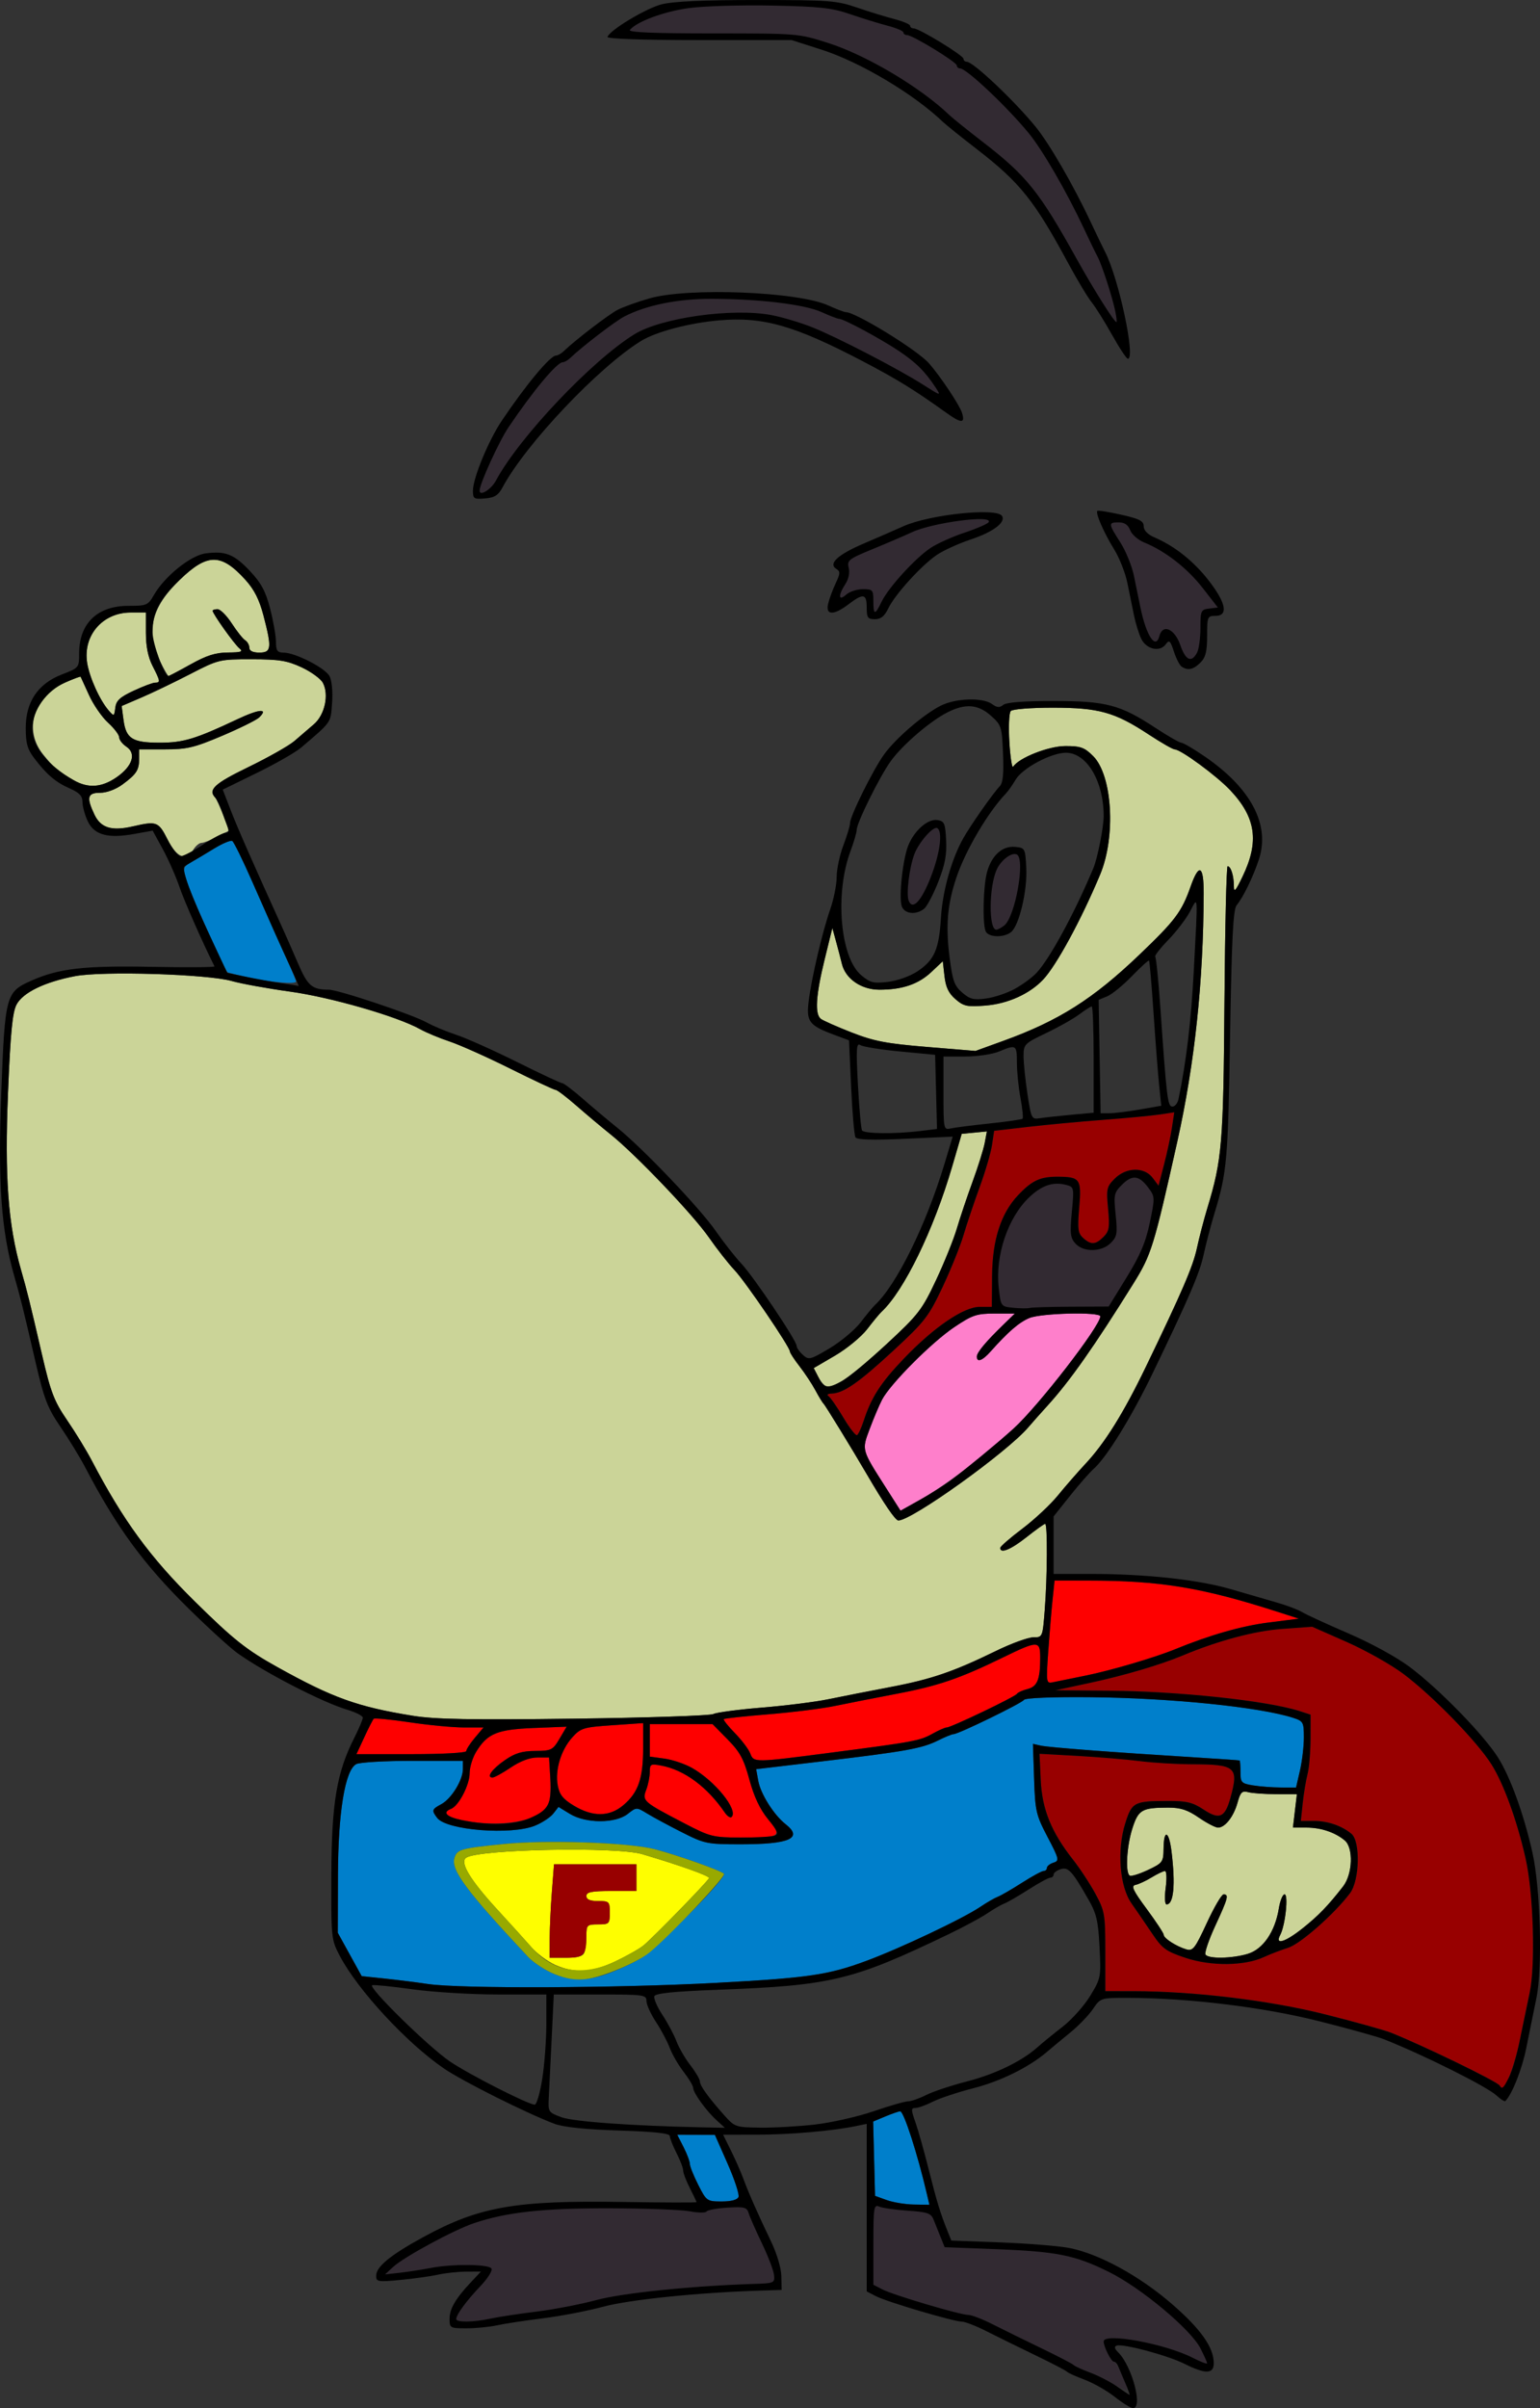 <?xml version="1.0" encoding="UTF-8" standalone="no"?>
<!-- Created with Inkscape (http://www.inkscape.org/) -->

<svg
   width="189.985mm"
   height="297mm"
   viewBox="0 0 189.985 297"
   version="1.1"
   id="svg5"
   xml:space="preserve"
   inkscape:version="1.2.2 (732a01da63, 2022-12-09)"
   sodipodi:docname="PULGOMAN - FLEAMAN.svg"
   xmlns:inkscape="http://www.inkscape.org/namespaces/inkscape"
   xmlns:sodipodi="http://sodipodi.sourceforge.net/DTD/sodipodi-0.dtd"
   xmlns="http://www.w3.org/2000/svg"
   xmlns:svg="http://www.w3.org/2000/svg"><rect x="0" y="0" width="189.985" height="297" fill="#333333" stroke="none"/><sodipodi:namedview
     id="namedview7"
     pagecolor="#ffffff"
     bordercolor="#666666"
     borderopacity="1.0"
     inkscape:showpageshadow="2"
     inkscape:pageopacity="0.0"
     inkscape:pagecheckerboard="0"
     inkscape:deskcolor="#d1d1d1"
     inkscape:document-units="mm"
     showgrid="false"
     inkscape:zoom="0.37282197"
     inkscape:cx="63.032766"
     inkscape:cy="649.10338"
     inkscape:window-width="1920"
     inkscape:window-height="1017"
     inkscape:window-x="-8"
     inkscape:window-y="-8"
     inkscape:window-maximized="1"
     inkscape:current-layer="layer1" /><defs
     id="defs2"><clipPath
       clipPathUnits="userSpaceOnUse"
       id="clipPath358"><path
         style="fill:none;stroke:#000000;stroke-width:0.265px;stroke-linecap:butt;stroke-linejoin:miter;stroke-opacity:1"
         d="m 166.065,20.226 -41.161,7.097 -5.323,17.387 -55.71,42.226 20.935,117.097 22.355,12.419 30.871,1.419 35.129,12.774 30.516,-30.161 -6.387,-128.806 z"
         id="path360" /></clipPath></defs><g
     inkscape:label="Layer 1"
     inkscape:groupmode="layer"
     id="layer1"><g
       id="g402"
       transform="translate(5.677,-5.677)"><g
         id="g527"
         transform="matrix(1.556,0,0,1.556,-124.003,-42.119)"><path
           style="fill:#fe7fcb;stroke-width:0.265"
           d="m 146.3,148.665 c -1.969,-3.088 -1.94,-2.985 -1.299,-4.698 0.31,-0.828 0.75,-1.866 0.977,-2.306 0.641,-1.24 3.933,-4.546 5.722,-5.747 1.442,-0.968 1.778,-1.081 3.208,-1.081 h 1.598 l -0.912,0.884 c -1.395,1.353 -2.102,2.203 -2.102,2.526 0,0.493 0.442,0.329 1.097,-0.408 1.377,-1.549 2.251,-2.304 3.062,-2.645 0.935,-0.393 5.631,-0.505 5.631,-0.134 0,0.762 -4.896,7.094 -6.879,8.896 -2.73,2.481 -5.42,4.525 -7.456,5.666 l -1.503,0.842 z"
           id="path420" /><path
           style="fill:#cbd498;stroke-width:0.265"
           d="m 171.621,185.638 c -0.087,-0.142 0.263,-1.17 0.778,-2.286 1.01,-2.187 1.089,-2.483 0.656,-2.483 -0.155,0 -0.753,1.019 -1.328,2.265 -0.943,2.041 -1.105,2.248 -1.637,2.089 -0.792,-0.236 -1.781,-0.874 -1.781,-1.149 0,-0.122 -0.606,-1.042 -1.346,-2.044 -1.101,-1.49 -1.263,-1.839 -0.889,-1.915 0.252,-0.051 0.828,-0.318 1.28,-0.594 0.452,-0.276 0.927,-0.502 1.055,-0.503 0.128,-5.3e-4 0.154,0.594 0.057,1.322 -0.101,0.763 -0.072,1.323 0.07,1.323 0.563,0 0.71,-1.548 0.395,-4.167 -0.2,-1.668 -0.617,-1.842 -0.634,-0.265 -0.011,1.074 -0.067,1.151 -1.24,1.705 -0.675,0.319 -1.325,0.521 -1.443,0.447 -0.362,-0.224 -0.241,-2.345 0.214,-3.754 0.476,-1.473 0.748,-1.631 2.83,-1.637 0.988,-0.003 1.535,0.175 2.429,0.79 0.635,0.437 1.322,0.794 1.528,0.794 0.56,0 1.241,-0.872 1.547,-1.979 0.23,-0.833 0.359,-0.959 0.847,-0.829 0.317,0.085 1.314,0.156 2.217,0.158 l 1.641,0.004 -0.157,1.323 -0.157,1.323 h 1.083 c 1.142,0 2.255,0.375 3.026,1.018 0.7,0.585 0.626,2.67 -0.131,3.642 -1.193,1.534 -1.947,2.315 -3.2,3.314 -1.397,1.114 -2.229,1.364 -1.787,0.538 0.404,-0.754 0.669,-3.221 0.346,-3.221 -0.151,0 -0.357,0.506 -0.456,1.124 -0.295,1.833 -1.251,3.229 -2.46,3.591 -1.26,0.377 -3.136,0.408 -3.355,0.054 z m -62.843,-18.924 c -4.385,-0.711 -6.345,-1.414 -10.716,-3.845 -2.485,-1.382 -3.497,-2.186 -6.581,-5.226 -3.537,-3.487 -5.672,-6.406 -8.158,-11.157 -0.415,-0.793 -1.292,-2.229 -1.95,-3.191 -1.036,-1.516 -1.302,-2.207 -1.989,-5.173 -1.005,-4.338 -1.155,-4.944 -1.678,-6.777 -1.017,-3.561 -1.295,-7.354 -1.026,-13.962 0.196,-4.802 0.351,-6.416 0.675,-7.035 0.5,-0.955 2.227,-1.796 4.639,-2.258 2.188,-0.42 10.497,-0.162 12.422,0.385 0.759,0.216 2.843,0.594 4.63,0.841 3.244,0.448 8.511,1.969 10.314,2.98 0.48,0.269 1.528,0.706 2.328,0.971 0.8,0.265 2.971,1.236 4.825,2.159 1.853,0.923 3.467,1.678 3.585,1.678 0.119,0 0.865,0.567 1.658,1.26 0.793,0.693 2.003,1.71 2.69,2.26 1.996,1.598 6.544,6.363 7.805,8.176 0.637,0.916 1.552,2.082 2.034,2.592 0.872,0.922 4.392,6.097 4.392,6.457 0,0.104 0.342,0.628 0.76,1.165 0.418,0.537 0.984,1.393 1.257,1.903 0.273,0.509 0.564,0.986 0.646,1.058 0.13,0.115 2.231,3.544 3.42,5.579 1.385,2.372 2.278,3.681 2.512,3.68 1.083,-0.005 8.63,-5.416 10.306,-7.389 0.301,-0.354 0.988,-1.128 1.527,-1.72 1.756,-1.928 3.689,-4.675 6.789,-9.648 1.437,-2.305 1.626,-2.914 3.494,-11.272 1.38,-6.173 2.069,-12.653 2.092,-19.667 0.007,-2.236 -0.371,-2.439 -1.035,-0.557 -0.712,2.016 -1.214,2.685 -4.061,5.408 -3.67,3.51 -6.387,5.232 -10.759,6.818 l -2.236,0.811 -3.85,-0.317 c -3.214,-0.265 -4.199,-0.454 -5.966,-1.145 -1.164,-0.455 -2.265,-0.942 -2.447,-1.082 -0.49,-0.377 -0.396,-1.868 0.296,-4.688 l 0.617,-2.514 0.29,1.058 c 0.159,0.582 0.369,1.386 0.466,1.787 0.287,1.189 1.541,2.05 2.983,2.048 1.812,-0.002 3.088,-0.438 4.111,-1.403 l 0.906,-0.855 0.134,1.187 c 0.098,0.871 0.331,1.357 0.873,1.823 0.656,0.564 0.924,0.621 2.379,0.504 1.763,-0.142 3.487,-0.916 4.561,-2.049 1.053,-1.111 3.022,-4.734 4.528,-8.334 1.263,-3.019 0.976,-7.862 -0.557,-9.395 -0.679,-0.679 -0.99,-0.792 -2.187,-0.792 -1.343,0 -3.713,0.936 -4.151,1.639 -0.09,0.144 -0.225,-0.731 -0.3,-1.945 -0.075,-1.214 -0.026,-2.326 0.11,-2.472 0.138,-0.147 1.617,-0.264 3.342,-0.263 3.644,0.002 4.895,0.352 7.59,2.122 0.991,0.651 1.919,1.184 2.062,1.184 0.479,0 3.314,2.081 4.398,3.229 2.048,2.167 2.322,4.073 0.986,6.848 -0.568,1.18 -0.69,1.308 -0.692,0.726 -0.004,-0.801 -0.241,-1.543 -0.494,-1.543 -0.094,5e-6 -0.206,4.852 -0.251,10.782 -0.084,11.195 -0.191,12.481 -1.358,16.322 -0.268,0.882 -0.642,2.318 -0.83,3.191 -0.31,1.436 -1.173,3.44 -4.047,9.393 -1.765,3.658 -3.243,6.03 -4.78,7.673 -0.612,0.655 -1.598,1.786 -2.191,2.514 -0.593,0.728 -1.864,1.915 -2.825,2.639 -0.961,0.724 -1.747,1.408 -1.747,1.521 0,0.477 0.834,0.136 2.085,-0.853 0.736,-0.582 1.402,-1.058 1.479,-1.058 0.193,0 0.173,4.166 -0.033,6.813 -0.169,2.176 -0.172,2.183 -0.913,2.183 -0.409,0 -1.73,0.481 -2.937,1.07 -3.415,1.665 -5.129,2.251 -8.413,2.875 -1.673,0.318 -3.875,0.751 -4.894,0.962 -1.019,0.211 -3.39,0.509 -5.269,0.663 -1.879,0.153 -3.612,0.384 -3.851,0.511 -0.239,0.128 -5.19,0.293 -11.003,0.367 -8.238,0.105 -11.065,0.054 -12.818,-0.23 z m 32.17,-26.811 -0.387,-0.748 1.699,-0.994 c 0.934,-0.547 2.079,-1.49 2.543,-2.096 0.464,-0.606 0.972,-1.221 1.129,-1.367 1.79,-1.662 4.141,-6.5 5.617,-11.554 l 0.747,-2.558 0.997,-0.095 0.997,-0.095 -0.17,0.908 c -0.094,0.499 -0.523,1.872 -0.955,3.05 -0.431,1.178 -0.995,2.856 -1.253,3.729 -0.258,0.873 -1.006,2.727 -1.662,4.12 -1.103,2.34 -1.397,2.721 -3.888,5.027 -2.545,2.356 -3.963,3.385 -4.7,3.41 -0.178,0.006 -0.498,-0.326 -0.711,-0.737 z M 89.332,97.26 c -0.722,-1.426 -0.86,-1.478 -2.756,-1.041 -1.679,0.387 -2.541,0.122 -3.042,-0.934 -0.65,-1.369 -0.555,-1.73 0.455,-1.73 0.517,0 1.241,-0.27 1.77,-0.66 1.113,-0.821 1.315,-1.135 1.32,-2.052 l 0.004,-0.728 h 2.018 c 1.77,0 2.332,-0.133 4.564,-1.08 1.4,-0.594 2.717,-1.246 2.927,-1.449 0.768,-0.743 0.005,-0.679 -1.741,0.146 -3.308,1.563 -4.273,1.854 -6.14,1.854 -2.166,0 -2.673,-0.317 -2.871,-1.794 l -0.149,-1.114 1.556,-0.667 c 0.856,-0.367 2.591,-1.201 3.857,-1.853 2.268,-1.17 2.338,-1.187 4.895,-1.184 2.182,0.002 2.811,0.104 3.962,0.64 0.752,0.35 1.51,0.902 1.683,1.226 0.501,0.935 0.154,2.537 -0.711,3.283 -0.414,0.357 -1.11,0.955 -1.546,1.329 -0.437,0.374 -2.074,1.301 -3.638,2.06 -2.679,1.299 -3.249,1.816 -2.656,2.409 0.195,0.195 1.168,2.634 1.062,2.662 -0.033,0.009 -0.456,0.224 -0.941,0.479 -0.485,0.255 -1.022,0.463 -1.193,0.463 -0.171,0 -0.461,0.238 -0.642,0.529 -0.583,0.934 -1.314,0.651 -2.046,-0.794 z m -7.433,-4.696 c -1.308,-0.747 -1.534,-0.938 -2.43,-2.045 -1.578,-1.95 -0.772,-4.591 1.741,-5.702 0.656,-0.29 1.209,-0.497 1.229,-0.459 0.02,0.038 0.319,0.693 0.665,1.456 0.346,0.763 1.026,1.748 1.511,2.189 0.485,0.441 0.882,0.964 0.882,1.161 0,0.197 0.257,0.529 0.57,0.737 0.81,0.538 0.486,1.548 -0.778,2.425 -1.175,0.814 -2.248,0.889 -3.389,0.238 z m 2.768,-5.525 c -0.705,-0.806 -1.526,-2.618 -1.711,-3.774 -0.348,-2.174 1.225,-3.996 3.448,-3.996 h 1.208 v 1.598 c 0,1.076 0.173,1.937 0.529,2.635 0.621,1.217 0.637,1.322 0.198,1.326 -0.182,0.001 -0.947,0.29 -1.7,0.64 -1.091,0.508 -1.387,0.783 -1.455,1.352 -0.083,0.687 -0.102,0.696 -0.518,0.22 z m 4.057,-3.941 c -1.141,-2.349 -0.681,-4.236 1.56,-6.407 2.204,-2.134 3.292,-2.137 5.218,-0.014 0.698,0.769 1.104,1.572 1.432,2.826 0.674,2.582 0.634,2.942 -0.325,2.942 -0.517,0 -0.794,-0.134 -0.794,-0.384 0,-0.211 -0.15,-0.479 -0.333,-0.595 -0.183,-0.116 -0.661,-0.718 -1.062,-1.336 -0.401,-0.618 -0.906,-1.124 -1.122,-1.124 -0.216,0 -0.393,0.056 -0.393,0.125 0,0.234 1.719,2.648 2.117,2.974 0.326,0.266 0.164,0.326 -0.901,0.333 -0.981,0.006 -1.702,0.234 -2.953,0.934 -0.911,0.509 -1.702,0.926 -1.759,0.926 -0.057,0 -0.365,-0.539 -0.685,-1.198 z"
           id="path418" /><path
           style="fill:#fefe00;stroke-width:0.265"
           d="m 120.023,186.441 c -0.582,-0.262 -1.408,-0.879 -1.836,-1.37 -0.428,-0.492 -1.618,-1.807 -2.646,-2.923 -2.233,-2.425 -3.088,-3.844 -2.524,-4.193 1.079,-0.667 11.907,-0.878 13.954,-0.271 2.985,0.884 5.353,1.732 5.292,1.895 -0.101,0.268 -4.489,4.772 -5.216,5.354 -0.338,0.27 -1.342,0.836 -2.232,1.257 -1.865,0.882 -3.232,0.954 -4.793,0.252 z m 2.353,-0.963 c 0.088,-0.23 0.161,-0.825 0.161,-1.323 0,-0.857 0.048,-0.904 0.926,-0.904 0.882,0 0.926,-0.044 0.926,-0.926 0,-0.882 -0.044,-0.926 -0.926,-0.926 -0.647,0 -0.926,-0.12 -0.926,-0.397 0,-0.318 0.397,-0.397 1.984,-0.397 h 1.984 v -1.058 -1.058 h -3.268 -3.268 l -0.17,2.183 c -0.093,1.201 -0.171,2.867 -0.172,3.704 l -0.002,1.521 h 1.295 c 0.936,0 1.339,-0.116 1.455,-0.419 z"
           id="path416" /><path
           style="fill:#007fcb;stroke-width:0.265"
           d="m 146.349,205.101 -0.926,-0.334 -0.075,-2.946 -0.075,-2.946 0.967,-0.404 c 0.532,-0.222 1.062,-0.404 1.178,-0.404 0.284,0 1.365,3.35 2.114,6.548 l 0.201,0.86 -1.229,-0.02 c -0.676,-0.011 -1.646,-0.17 -2.155,-0.354 z m -14.944,-1.205 c -0.366,-0.723 -0.666,-1.472 -0.666,-1.664 0,-0.192 -0.225,-0.792 -0.501,-1.332 l -0.501,-0.982 1.493,0.005 1.493,0.005 1.006,2.281 c 0.553,1.255 0.944,2.443 0.868,2.641 -0.088,0.23 -0.57,0.36 -1.333,0.36 -1.167,0 -1.21,-0.031 -1.86,-1.314 z m -21.436,-15.922 c -0.873,-0.131 -2.411,-0.325 -3.416,-0.431 l -1.829,-0.192 -0.949,-1.72 -0.949,-1.72 0.013,-4.498 c 0.014,-5.049 0.562,-8.392 1.453,-8.869 0.266,-0.142 2.278,-0.259 4.47,-0.259 h 3.986 v 0.646 c 0,0.879 -0.912,2.361 -1.719,2.793 -0.748,0.4 -0.775,0.491 -0.319,1.089 0.744,0.977 5.877,1.379 7.761,0.608 0.563,-0.231 1.212,-0.658 1.441,-0.95 l 0.416,-0.531 0.906,0.553 c 1.255,0.765 3.607,0.767 4.577,0.005 0.699,-0.55 0.699,-0.55 1.557,-0.027 0.472,0.288 1.706,0.952 2.741,1.476 1.808,0.915 1.993,0.953 4.679,0.953 3.877,0 4.954,-0.485 3.542,-1.596 -0.927,-0.729 -1.977,-2.394 -2.165,-3.432 l -0.168,-0.926 5.243,-0.622 c 6.606,-0.784 7.908,-1.018 9.17,-1.648 0.559,-0.279 1.119,-0.508 1.244,-0.508 0.38,0 5.401,-2.445 5.579,-2.716 0.099,-0.151 2.205,-0.237 5.159,-0.212 6.387,0.055 13.504,0.774 16.171,1.634 0.814,0.262 0.86,0.346 0.86,1.559 0,0.705 -0.14,1.887 -0.31,2.625 l -0.31,1.343 -1.211,-0.003 c -0.666,-0.002 -1.658,-0.077 -2.204,-0.167 -0.918,-0.152 -0.992,-0.231 -0.992,-1.055 0,-0.49 -0.03,-0.904 -0.066,-0.92 -0.036,-0.016 -1.614,-0.125 -3.506,-0.242 -6.535,-0.404 -11.644,-0.793 -12.261,-0.934 l -0.62,-0.141 0.091,2.756 c 0.085,2.579 0.153,2.877 1.069,4.628 0.921,1.762 0.948,1.881 0.463,2.035 -0.283,0.09 -0.515,0.275 -0.515,0.41 0,0.136 -0.117,0.247 -0.259,0.247 -0.143,0 -0.917,0.421 -1.72,0.935 -0.804,0.514 -1.669,1.014 -1.923,1.112 -0.254,0.097 -0.867,0.451 -1.361,0.786 -1.37,0.929 -6.333,3.282 -9.054,4.292 -3.009,1.117 -4.614,1.352 -11.876,1.741 -7.912,0.423 -20.35,0.474 -22.886,0.092 z m 15.37,-1.275 c 1.954,-0.892 2.115,-1.022 5.57,-4.489 1.513,-1.518 2.654,-2.856 2.537,-2.973 -0.261,-0.261 -3.683,-1.475 -5.485,-1.945 -2.041,-0.533 -8.56,-0.758 -11.969,-0.414 -3.423,0.346 -3.697,0.423 -3.911,1.097 -0.302,0.953 0.932,2.614 5.826,7.841 0.437,0.466 1.389,1.087 2.117,1.379 1.644,0.66 3.077,0.526 5.315,-0.496 z M 95.835,108.213 c -0.934,-0.204 -1.725,-0.401 -1.757,-0.436 -0.265,-0.295 -2.894,-6.143 -3.176,-7.064 -0.387,-1.264 -0.386,-1.267 0.392,-1.705 0.284,-0.16 1.062,-0.625 1.728,-1.032 0.666,-0.408 1.313,-0.678 1.438,-0.601 0.125,0.077 0.842,1.542 1.595,3.254 1.348,3.067 1.76,3.994 2.891,6.495 0.314,0.695 0.572,1.32 0.572,1.389 0,0.234 -1.979,0.073 -3.683,-0.299 z"
           id="path414" /><path
           style="fill:#98a900;stroke-width:0.265"
           d="m 120.023,187.195 c -0.728,-0.292 -1.68,-0.912 -2.117,-1.379 -4.894,-5.227 -6.129,-6.888 -5.826,-7.841 0.214,-0.674 0.488,-0.751 3.911,-1.097 3.409,-0.345 9.928,-0.119 11.969,0.414 1.803,0.471 5.224,1.684 5.485,1.945 0.187,0.187 -4.26,4.888 -5.892,6.23 -0.966,0.794 -3.722,1.955 -5.017,2.113 -0.849,0.104 -1.57,-0.007 -2.514,-0.385 z m 4.793,-1.006 c 0.89,-0.421 1.894,-0.986 2.232,-1.257 0.727,-0.582 5.115,-5.086 5.216,-5.354 0.061,-0.163 -2.307,-1.011 -5.292,-1.895 -2.047,-0.606 -12.874,-0.396 -13.954,0.271 -0.564,0.349 0.29,1.768 2.524,4.193 1.028,1.116 2.218,2.431 2.646,2.923 1.69,1.943 4.045,2.341 6.628,1.118 z"
           id="path412" /><path
           style="fill:#fe0000;stroke-width:0.265"
           d="m 130.31,175.241 c -3.287,-1.711 -3.363,-1.778 -3.029,-2.658 0.156,-0.409 0.283,-1.047 0.283,-1.418 0,-0.624 0.067,-0.661 0.908,-0.503 1.83,0.343 3.648,1.687 5.038,3.725 0.198,0.291 0.441,0.449 0.539,0.351 0.551,-0.551 -1.314,-2.862 -3.142,-3.893 -0.563,-0.317 -1.545,-0.648 -2.183,-0.736 l -1.16,-0.159 v -1.287 -1.287 h 2.487 2.487 l 1.191,1.208 c 0.985,0.999 1.285,1.553 1.732,3.196 0.367,1.352 0.84,2.354 1.477,3.131 1.14,1.391 1.032,1.463 -2.186,1.455 -2.176,-0.005 -2.404,-0.063 -4.443,-1.124 z m -17.628,-0.253 c -1.254,-0.261 -1.601,-0.619 -0.872,-0.898 0.603,-0.231 1.467,-1.896 1.468,-2.827 5.3e-4,-0.465 0.233,-1.225 0.517,-1.69 0.885,-1.452 1.662,-1.773 4.562,-1.89 l 2.612,-0.105 -0.565,0.957 c -0.531,0.9 -0.646,0.958 -1.928,0.966 -1.043,0.007 -1.607,0.178 -2.4,0.728 -1.031,0.715 -1.505,1.38 -0.983,1.38 0.15,0 0.803,-0.357 1.449,-0.794 0.753,-0.508 1.51,-0.794 2.106,-0.794 h 0.93 l 0.097,1.654 c 0.053,0.91 -0.025,1.875 -0.175,2.146 -0.703,1.27 -3.791,1.799 -6.821,1.168 z m 8.874,-1.142 c -0.874,-0.524 -1.152,-0.871 -1.291,-1.611 -0.229,-1.219 0.26,-2.824 1.162,-3.818 0.664,-0.732 0.883,-0.798 3.161,-0.954 l 2.447,-0.168 v 2.033 c 0,2.366 -0.392,3.482 -1.572,4.475 -1.1,0.925 -2.411,0.94 -3.908,0.043 z m 13.969,-4.156 c -0.126,-0.327 -0.671,-1.049 -1.212,-1.603 -0.541,-0.554 -0.938,-1.054 -0.882,-1.109 0.056,-0.056 1.646,-0.227 3.534,-0.382 1.888,-0.154 4.266,-0.453 5.285,-0.664 1.019,-0.211 3.221,-0.644 4.894,-0.962 3.284,-0.624 4.999,-1.21 8.413,-2.875 2.804,-1.367 2.966,-1.365 2.961,0.054 -0.005,1.7 -0.233,2.251 -1.011,2.446 -0.385,0.097 -0.761,0.267 -0.835,0.379 -0.162,0.244 -5.216,2.665 -5.564,2.665 -0.134,0 -0.634,0.218 -1.111,0.485 -1.022,0.572 -1.435,0.649 -8.012,1.504 -6.191,0.805 -6.174,0.805 -6.46,0.061 z m -30.599,-1.271 c 0.341,-0.736 0.677,-1.395 0.748,-1.466 0.071,-0.071 1.355,0.055 2.854,0.279 1.499,0.224 3.43,0.408 4.29,0.408 h 1.564 l -0.685,0.814 c -0.377,0.448 -0.685,0.924 -0.685,1.058 0,0.139 -1.869,0.244 -4.353,0.244 h -4.353 z m 54.227,-6.785 c 0.098,-1.395 0.251,-3.234 0.34,-4.086 l 0.162,-1.55 2.674,2.2e-4 c 5.68,5.3e-4 9.009,0.549 14.977,2.466 l 1.72,0.553 -2.427,0.309 c -2.119,0.269 -4.641,0.99 -7.362,2.105 -1.638,0.671 -5.099,1.691 -7.144,2.105 -1.164,0.236 -2.342,0.475 -2.618,0.532 -0.474,0.098 -0.491,-0.036 -0.323,-2.433 z"
           id="path410" /><path
           style="fill:#980000;stroke-width:0.265"
           d="m 194.941,196.016 c -0.199,-0.322 -6.128,-3.199 -8.639,-4.193 -0.509,-0.202 -2.831,-0.847 -5.159,-1.435 -4.423,-1.117 -10.399,-1.841 -15.214,-1.845 l -2.249,-0.002 v -3.131 c 0,-2.954 -0.044,-3.213 -0.77,-4.564 -0.424,-0.788 -1.224,-2.01 -1.779,-2.715 -1.737,-2.208 -2.464,-4 -2.572,-6.34 l -0.096,-2.067 3.005,0.167 c 1.653,0.092 3.877,0.278 4.943,0.413 1.066,0.135 2.911,0.248 4.101,0.25 3.521,0.006 3.767,0.22 3.084,2.68 -0.43,1.547 -0.871,1.74 -2.107,0.922 -0.877,-0.58 -1.347,-0.695 -2.842,-0.692 -2.688,0.005 -2.857,0.094 -3.383,1.766 -0.674,2.143 -0.449,5.02 0.497,6.359 0.388,0.549 1.117,1.613 1.62,2.364 0.819,1.221 1.099,1.426 2.663,1.947 2.023,0.673 4.669,0.647 6.204,-0.061 0.509,-0.235 1.375,-0.567 1.923,-0.737 0.974,-0.302 3.698,-2.705 4.915,-4.336 0.759,-1.016 0.829,-4.098 0.107,-4.701 -0.761,-0.636 -1.879,-1.018 -2.977,-1.018 h -1.033 l 0.146,-1.389 c 0.08,-0.764 0.252,-1.806 0.383,-2.315 0.131,-0.509 0.238,-1.78 0.239,-2.824 l 0.002,-1.898 -0.86,-0.277 c -2.562,-0.826 -9.597,-1.578 -15.147,-1.619 l -4.233,-0.032 2.778,-0.596 c 2.654,-0.57 5.571,-1.43 7.276,-2.145 2.829,-1.187 5.755,-1.971 7.938,-2.127 l 2.381,-0.17 2.739,1.209 c 1.507,0.665 3.531,1.805 4.498,2.533 2.327,1.752 5.817,5.337 6.969,7.158 0.967,1.53 2.031,4.456 2.709,7.452 0.624,2.761 0.796,8.439 0.323,10.665 -0.217,1.019 -0.575,2.745 -0.797,3.836 -0.353,1.737 -1.077,3.704 -1.363,3.704 -0.053,0 -0.153,-0.089 -0.22,-0.198 z m -75.313,-11.642 c 7.9e-4,-0.837 0.078,-2.504 0.172,-3.704 l 0.17,-2.183 h 3.268 3.268 v 1.058 1.058 h -1.984 c -1.587,0 -1.984,0.079 -1.984,0.397 0,0.277 0.279,0.397 0.926,0.397 0.882,0 0.926,0.044 0.926,0.926 0,0.882 -0.044,0.926 -0.926,0.926 -0.878,0 -0.926,0.047 -0.926,0.904 0,1.54 -0.187,1.741 -1.616,1.741 h -1.295 l 0.002,-1.521 z m 23.287,-41.291 c -0.491,-0.828 -1.02,-1.592 -1.176,-1.699 -0.166,-0.114 -0.065,-0.201 0.245,-0.21 0.946,-0.027 2.162,-0.874 4.906,-3.414 2.491,-2.306 2.785,-2.687 3.888,-5.027 0.656,-1.393 1.404,-3.246 1.662,-4.12 0.258,-0.873 0.833,-2.584 1.279,-3.802 0.446,-1.218 0.886,-2.72 0.979,-3.338 l 0.168,-1.124 2.687,-0.312 c 1.478,-0.172 4.176,-0.424 5.995,-0.56 1.819,-0.137 3.823,-0.327 4.454,-0.423 l 1.146,-0.174 -0.182,1.214 c -0.1,0.668 -0.381,1.977 -0.623,2.909 l -0.441,1.695 -0.47,-0.622 c -0.664,-0.88 -2.093,-0.85 -3.006,0.063 -0.638,0.638 -0.674,0.804 -0.526,2.39 0.137,1.471 0.088,1.776 -0.361,2.225 -0.633,0.633 -0.993,0.653 -1.617,0.088 -0.411,-0.372 -0.454,-0.706 -0.311,-2.406 0.192,-2.274 0.074,-2.443 -1.718,-2.449 -1.378,-0.005 -2.033,0.302 -3.135,1.47 -1.359,1.44 -2.035,3.542 -2.055,6.397 l -0.018,2.447 h -0.951 c -1.28,0 -3.637,1.603 -6.024,4.099 -1.845,1.929 -2.588,3.081 -3.195,4.96 -0.176,0.544 -0.407,1.042 -0.513,1.108 -0.106,0.066 -0.595,-0.558 -1.085,-1.385 z"
           id="path408" /><path
           style="fill:#322a32;stroke-width:0.265"
           d="m 164.207,219.61 c -0.581,-0.352 -1.473,-0.777 -1.983,-0.944 -0.509,-0.167 -0.986,-0.382 -1.058,-0.478 -0.073,-0.096 -1.204,-0.691 -2.514,-1.323 -1.31,-0.632 -3.053,-1.488 -3.873,-1.904 -0.821,-0.416 -1.696,-0.756 -1.945,-0.756 -0.648,0 -5.946,-1.569 -6.814,-2.018 l -0.729,-0.377 v -3.197 c 0,-2.945 0.036,-3.181 0.463,-2.995 0.255,0.111 1.276,0.256 2.269,0.324 1.535,0.104 1.84,0.207 2.031,0.687 0.124,0.31 0.374,0.934 0.557,1.386 l 0.332,0.822 3.987,0.152 c 4.923,0.188 6.321,0.468 9.035,1.809 2.543,1.257 6.488,4.549 7.257,6.056 0.29,0.568 0.527,1.1 0.527,1.182 0,0.082 -0.506,-0.111 -1.124,-0.428 -2.206,-1.13 -7.078,-2.024 -7.078,-1.299 0,0.402 0.596,1.6 0.796,1.6 0.223,0 1.182,2.079 1.03,2.231 -0.06,0.06 -0.585,-0.179 -1.166,-0.531 z m -51.989,-5.081 c 0,-0.345 0.817,-1.456 1.922,-2.614 0.578,-0.605 0.97,-1.23 0.871,-1.389 -0.219,-0.354 -3.095,-0.38 -4.831,-0.043 -0.698,0.135 -1.795,0.305 -2.437,0.377 l -1.167,0.131 0.64,-0.593 c 0.845,-0.783 4.802,-2.926 6.402,-3.466 2.583,-0.873 5.503,-1.193 10.77,-1.182 2.838,0.006 5.695,0.114 6.349,0.241 0.654,0.126 1.25,0.133 1.323,0.016 0.073,-0.117 0.82,-0.256 1.658,-0.307 1.34,-0.082 1.544,-0.03 1.682,0.435 0.086,0.291 0.557,1.363 1.047,2.381 0.49,1.019 0.923,2.15 0.964,2.514 0.072,0.641 0.02,0.663 -1.646,0.716 -4.901,0.155 -10.348,0.715 -12.435,1.278 -1.237,0.333 -3.38,0.746 -4.763,0.917 -1.382,0.171 -3.013,0.42 -3.623,0.552 -1.358,0.295 -2.727,0.313 -2.727,0.035 z m 44.144,-80.156 c -0.966,-0.1 -0.968,-0.104 -1.135,-1.607 -0.281,-2.529 0.724,-5.52 2.393,-7.123 0.996,-0.956 1.895,-1.271 2.907,-1.017 0.68,0.171 0.682,0.179 0.497,2.155 -0.159,1.697 -0.118,2.059 0.284,2.503 0.639,0.706 2.075,0.684 2.802,-0.043 0.5,-0.5 0.543,-0.75 0.389,-2.253 -0.161,-1.575 -0.127,-1.737 0.502,-2.366 0.812,-0.812 1.349,-0.753 2.083,0.23 0.537,0.72 0.54,0.783 0.122,2.778 -0.325,1.555 -0.764,2.589 -1.844,4.344 l -1.417,2.302 -2.955,0.013 c -1.625,0.007 -3.113,0.052 -3.307,0.099 -0.194,0.047 -0.788,0.041 -1.32,-0.015 z m -1.707,-30.654 c -0.22,-0.877 0.02,-3.216 0.42,-4.092 0.35,-0.767 1.225,-1.404 1.605,-1.17 0.666,0.412 -0.151,4.938 -1.014,5.616 -0.615,0.483 -0.819,0.412 -1.011,-0.354 z m -6.568,-1.615 c -0.202,-0.527 0.043,-2.553 0.441,-3.653 0.344,-0.948 1.516,-2.287 1.831,-2.092 0.439,0.271 0.213,1.998 -0.504,3.842 -0.756,1.945 -1.461,2.704 -1.769,1.903 z m 21.538,-20.256 c -0.448,-1.297 -1.4,-1.707 -1.659,-0.715 -0.291,1.112 -1.035,-0.009 -1.501,-2.262 -0.12,-0.582 -0.351,-1.704 -0.511,-2.493 -0.161,-0.789 -0.649,-1.99 -1.084,-2.669 -0.961,-1.498 -0.968,-1.585 -0.124,-1.585 0.457,0 0.742,0.196 0.904,0.62 0.13,0.341 0.633,0.78 1.118,0.976 1.651,0.666 3.406,2.03 4.622,3.592 l 1.213,1.559 -0.691,0.084 c -0.651,0.079 -0.691,0.168 -0.691,1.539 0,2.541 -0.917,3.319 -1.596,1.354 z m -24.334,-3.506 c 0,-0.864 -0.057,-0.926 -0.839,-0.926 -0.461,0 -1.057,0.197 -1.323,0.438 -0.61,0.552 -0.644,0.053 -0.058,-0.842 0.258,-0.393 0.363,-0.903 0.266,-1.289 -0.148,-0.589 -8e-4,-0.705 1.889,-1.479 1.127,-0.462 2.526,-1.063 3.108,-1.334 1.663,-0.776 6.473,-1.411 6.098,-0.805 -0.083,0.134 -0.941,0.507 -1.907,0.828 -0.966,0.321 -2.185,0.871 -2.709,1.222 -1.222,0.818 -3.34,3.145 -3.872,4.254 -0.525,1.095 -0.652,1.082 -0.652,-0.066 z m -31.221,-8.733 c 0,-0.536 1.533,-3.896 2.293,-5.025 1.932,-2.871 3.84,-5.159 4.302,-5.159 0.136,0 0.404,-0.152 0.596,-0.338 0.898,-0.868 3.562,-2.911 4.281,-3.283 1.743,-0.902 4.233,-1.406 6.916,-1.402 3.8,0.007 7.381,0.438 8.73,1.053 0.64,0.292 1.263,0.53 1.384,0.53 0.351,0 3.206,1.531 4.685,2.513 1.382,0.917 2.132,1.657 2.959,2.919 0.458,0.699 0.443,0.695 -0.973,-0.205 -2.003,-1.274 -6.794,-3.754 -8.802,-4.558 -0.923,-0.369 -2.382,-0.804 -3.242,-0.966 -3.083,-0.58 -8.714,0.207 -10.845,1.516 -3.363,2.065 -9.156,8.182 -10.988,11.603 -0.378,0.705 -1.295,1.273 -1.295,0.802 z m 49.566,-14.621 c -0.46,-0.689 -1.466,-2.383 -2.234,-3.765 -2.951,-5.309 -3.96,-6.568 -7.38,-9.212 -1.237,-0.956 -2.442,-1.924 -2.678,-2.15 -2.309,-2.217 -6.568,-4.754 -9.625,-5.734 -2.37,-0.76 -2.414,-0.763 -9.171,-0.763 -4.719,0 -6.72,-0.085 -6.56,-0.278 0.55,-0.663 2.724,-1.465 4.691,-1.73 1.17,-0.158 4.133,-0.246 6.584,-0.198 3.766,0.075 4.722,0.18 6.176,0.679 0.946,0.325 2.285,0.738 2.977,0.918 0.691,0.18 1.257,0.421 1.257,0.534 0,0.114 0.128,0.207 0.284,0.207 0.436,0 3.949,2.145 3.949,2.411 0,0.129 0.118,0.234 0.262,0.234 0.502,0 3.706,3.021 5.43,5.121 1.1,1.339 3.009,4.636 4.389,7.579 0.443,0.946 0.929,1.947 1.079,2.224 0.532,0.982 1.748,5.194 1.495,5.18 -0.048,-0.003 -0.464,-0.568 -0.924,-1.257 z"
           id="path406" /><path
           style="fill:#000000;stroke-width:0.265"
           d="m 164.423,220.696 c -0.61,-0.483 -1.681,-1.092 -2.381,-1.355 -0.7,-0.263 -1.333,-0.55 -1.405,-0.637 -0.073,-0.088 -1.204,-0.677 -2.514,-1.308 -1.31,-0.632 -3.053,-1.488 -3.873,-1.904 -0.821,-0.416 -1.696,-0.756 -1.945,-0.756 -0.648,0 -5.946,-1.569 -6.814,-2.018 l -0.729,-0.377 v -6.641 -6.641 l -0.86,0.178 c -1.856,0.385 -5.221,0.678 -7.81,0.68 l -2.716,0.002 0.621,1.257 c 0.342,0.691 0.776,1.673 0.965,2.183 0.448,1.207 1.196,2.902 2.201,4.991 0.475,0.987 0.819,2.136 0.831,2.778 l 0.021,1.095 -1.72,0.054 c -4.901,0.155 -10.348,0.715 -12.435,1.278 -1.237,0.333 -3.38,0.746 -4.763,0.917 -1.382,0.171 -3.013,0.42 -3.623,0.552 -0.61,0.133 -1.711,0.241 -2.447,0.241 -1.287,0 -1.338,-0.028 -1.338,-0.735 0,-0.809 0.456,-1.598 1.679,-2.903 l 0.806,-0.86 -1.176,0.006 c -0.647,0.004 -1.653,0.112 -2.235,0.241 -0.582,0.129 -1.922,0.317 -2.977,0.417 -1.784,0.17 -1.918,0.147 -1.918,-0.329 0,-0.719 1.13,-1.646 3.744,-3.071 4.425,-2.412 7.268,-2.913 15.769,-2.781 3.238,0.051 5.887,0.058 5.887,0.015 -1.4e-4,-0.042 -0.238,-0.543 -0.529,-1.114 -0.291,-0.57 -0.529,-1.195 -0.529,-1.389 0,-0.193 -0.238,-0.819 -0.529,-1.389 -0.291,-0.571 -0.529,-1.177 -0.529,-1.347 0,-0.216 -1.21,-0.348 -4.035,-0.438 -2.692,-0.086 -4.395,-0.264 -5.118,-0.535 -2.175,-0.815 -7.288,-3.374 -8.771,-4.391 -2.938,-2.014 -6.801,-6.187 -8.225,-8.884 -0.698,-1.322 -0.706,-1.401 -0.688,-6.498 0.02,-5.651 0.428,-8.074 1.82,-10.821 0.371,-0.733 0.675,-1.45 0.675,-1.595 0,-0.145 -0.566,-0.432 -1.257,-0.638 -1.962,-0.585 -6.504,-2.926 -8.665,-4.464 -0.582,-0.414 -2.353,-2.03 -3.935,-3.59 -3.537,-3.487 -5.672,-6.406 -8.158,-11.157 -0.415,-0.793 -1.292,-2.229 -1.95,-3.191 -1.036,-1.516 -1.302,-2.207 -1.989,-5.173 -1.005,-4.338 -1.155,-4.944 -1.678,-6.777 -1.039,-3.638 -1.304,-7.357 -1.034,-14.506 0.294,-7.782 0.358,-8.02 2.383,-8.92 2.184,-0.97 4.174,-1.199 9.562,-1.097 2.766,0.052 4.999,0.036 4.963,-0.037 -0.955,-1.903 -2.399,-5.177 -2.786,-6.316 -0.278,-0.819 -0.868,-2.154 -1.311,-2.966 l -0.805,-1.477 -1.419,0.257 c -2.121,0.385 -3.207,0.096 -3.722,-0.988 -0.233,-0.491 -0.424,-1.179 -0.424,-1.53 0,-0.483 -0.242,-0.744 -1.003,-1.079 -1.127,-0.497 -1.821,-1.086 -2.815,-2.389 -0.548,-0.719 -0.681,-1.188 -0.681,-2.407 0,-2.08 0.972,-3.513 2.88,-4.248 1.34,-0.516 1.354,-0.533 1.354,-1.667 0,-2.373 1.441,-3.765 3.898,-3.765 1.458,0 1.564,-0.045 2.031,-0.86 0.848,-1.48 2.906,-3.138 4.094,-3.297 1.575,-0.211 2.267,0.064 3.524,1.402 0.886,0.943 1.238,1.601 1.594,2.975 0.251,0.97 0.46,2.151 0.463,2.624 0.005,0.713 0.108,0.86 0.601,0.862 0.932,0.004 3.298,1.214 3.646,1.865 0.184,0.343 0.269,1.225 0.204,2.118 -0.117,1.617 -0.003,1.452 -2.461,3.551 -0.437,0.373 -2.012,1.273 -3.501,2.002 l -2.707,1.324 0.636,1.647 c 0.54,1.398 1.701,4.04 4.098,9.32 0.264,0.582 0.823,1.853 1.242,2.825 0.763,1.771 1.1,2.058 2.42,2.066 0.78,0.005 6.656,1.97 7.787,2.604 0.48,0.269 1.528,0.706 2.328,0.971 0.8,0.265 2.971,1.236 4.825,2.159 1.853,0.923 3.467,1.678 3.585,1.678 0.119,0 0.865,0.567 1.658,1.26 0.793,0.693 2.003,1.71 2.69,2.26 1.996,1.598 6.544,6.363 7.805,8.176 0.637,0.916 1.552,2.082 2.034,2.592 0.97,1.026 4.392,6.115 4.392,6.533 0,0.146 0.222,0.466 0.494,0.712 0.468,0.424 0.58,0.396 2.121,-0.522 0.895,-0.533 2.003,-1.46 2.462,-2.06 0.459,-0.6 0.964,-1.21 1.12,-1.356 1.719,-1.596 4.051,-6.322 5.517,-11.178 l 0.659,-2.182 -3.765,0.171 c -2.581,0.117 -3.821,0.081 -3.942,-0.114 -0.097,-0.157 -0.252,-1.951 -0.345,-3.987 l -0.168,-3.702 -1.217,-0.454 c -1.933,-0.721 -2.176,-1.04 -1.987,-2.608 0.219,-1.82 1.084,-5.516 1.712,-7.316 0.283,-0.81 0.514,-1.97 0.514,-2.577 0,-0.607 0.238,-1.73 0.529,-2.496 0.291,-0.766 0.529,-1.558 0.529,-1.761 2e-4,-0.551 1.806,-4.2 2.689,-5.433 0.916,-1.279 3.104,-3.166 4.496,-3.876 1.179,-0.602 3.338,-0.672 4.075,-0.133 0.395,0.289 0.598,0.304 0.885,0.066 0.243,-0.202 1.616,-0.309 3.97,-0.309 4.193,0 5.301,0.291 8.091,2.124 0.991,0.651 1.919,1.184 2.062,1.184 0.143,0 0.961,0.479 1.819,1.065 3.706,2.529 5.241,5.437 4.327,8.191 -0.468,1.409 -1.241,2.997 -1.765,3.629 -0.274,0.33 -0.39,2.659 -0.517,10.373 -0.162,9.865 -0.244,10.79 -1.248,14.082 -0.283,0.928 -0.669,2.401 -0.857,3.274 -0.31,1.436 -1.173,3.44 -4.047,9.393 -1.66,3.439 -3.632,6.634 -4.655,7.541 -0.328,0.291 -1.179,1.26 -1.891,2.154 l -1.294,1.625 v 2.278 2.278 l 2.977,2.3e-4 c 4.321,2.6e-4 8.475,0.451 11.046,1.199 1.237,0.36 2.904,0.844 3.704,1.075 0.8,0.232 1.693,0.571 1.984,0.755 0.291,0.183 1.932,0.937 3.646,1.676 1.822,0.785 3.856,1.898 4.895,2.68 2.343,1.764 5.833,5.345 6.988,7.172 0.972,1.538 2.031,4.457 2.719,7.498 0.639,2.824 0.817,9.136 0.325,11.546 -0.223,1.091 -0.59,2.896 -0.815,4.011 -0.335,1.655 -1.098,3.587 -1.648,4.17 -0.058,0.061 -0.372,-0.136 -0.699,-0.439 -0.768,-0.711 -5.775,-3.213 -8.929,-4.461 -0.509,-0.202 -2.831,-0.847 -5.159,-1.435 -4.399,-1.111 -10.399,-1.842 -15.138,-1.845 -2.173,-0.001 -2.173,-0.001 -2.781,0.892 -0.334,0.492 -1.142,1.328 -1.795,1.859 -0.653,0.531 -1.486,1.221 -1.85,1.533 -1.41,1.209 -3.666,2.324 -5.821,2.875 -1.237,0.316 -2.691,0.799 -3.231,1.073 -0.54,0.274 -1.16,0.497 -1.377,0.497 -0.351,0 -0.351,0.127 0.002,1.124 0.218,0.618 0.697,2.315 1.062,3.77 0.645,2.565 0.925,3.478 1.509,4.923 l 0.279,0.689 3.987,0.152 c 2.193,0.084 4.642,0.287 5.442,0.452 2.344,0.484 5.495,2.21 8.026,4.396 2.307,1.993 3.351,3.463 3.351,4.722 0,0.87 -0.654,0.883 -2.324,0.048 -1.336,-0.668 -4.858,-1.612 -5.373,-1.441 -0.213,0.071 -0.172,0.243 0.129,0.544 1.106,1.106 1.982,4.462 1.152,4.41 -0.182,-0.011 -0.829,-0.415 -1.439,-0.898 z m 0.823,-1.132 c -0.233,-0.546 -0.486,-1.141 -0.561,-1.323 -0.075,-0.182 -0.224,-0.331 -0.33,-0.331 -0.209,0 -0.808,-1.186 -0.808,-1.6 0,-0.725 4.871,0.169 7.078,1.299 0.618,0.317 1.124,0.509 1.124,0.428 0,-0.082 -0.237,-0.613 -0.527,-1.182 -0.769,-1.507 -4.714,-4.8 -7.257,-6.056 -2.715,-1.342 -4.112,-1.621 -9.035,-1.809 l -3.987,-0.152 -0.332,-0.822 c -0.183,-0.452 -0.433,-1.076 -0.557,-1.386 -0.191,-0.48 -0.496,-0.583 -2.031,-0.687 -0.993,-0.068 -2.014,-0.213 -2.269,-0.324 -0.427,-0.185 -0.463,0.051 -0.463,2.995 v 3.197 l 0.729,0.377 c 0.868,0.449 6.166,2.018 6.814,2.018 0.249,0 1.124,0.34 1.945,0.756 0.821,0.416 2.564,1.273 3.873,1.904 1.31,0.632 2.441,1.22 2.514,1.308 0.073,0.088 0.671,0.362 1.329,0.608 0.658,0.247 1.61,0.741 2.117,1.098 0.506,0.357 0.952,0.656 0.99,0.663 0.038,0.007 -0.121,-0.434 -0.355,-0.979 z m -50.301,-5.07 c 0.61,-0.133 2.24,-0.381 3.623,-0.552 1.382,-0.171 3.526,-0.584 4.763,-0.917 2.087,-0.562 7.535,-1.122 12.435,-1.278 1.666,-0.053 1.717,-0.075 1.646,-0.716 -0.041,-0.364 -0.475,-1.495 -0.964,-2.514 -0.49,-1.019 -0.961,-2.09 -1.047,-2.381 -0.138,-0.465 -0.341,-0.518 -1.682,-0.435 -0.839,0.052 -1.585,0.19 -1.658,0.307 -0.073,0.117 -0.669,0.11 -1.323,-0.016 -0.654,-0.126 -3.511,-0.234 -6.349,-0.241 -5.267,-0.011 -8.187,0.309 -10.77,1.182 -1.6,0.541 -5.557,2.683 -6.402,3.466 l -0.64,0.593 1.167,-0.131 c 0.642,-0.072 1.738,-0.242 2.437,-0.377 1.736,-0.337 4.612,-0.311 4.831,0.043 0.098,0.159 -0.294,0.784 -0.871,1.389 -1.105,1.158 -1.922,2.268 -1.922,2.614 0,0.278 1.369,0.26 2.727,-0.035 z m 34.587,-9.879 c -0.749,-3.198 -1.83,-6.548 -2.114,-6.548 -0.116,0 -0.646,0.182 -1.178,0.404 l -0.967,0.404 0.075,2.946 0.075,2.946 0.926,0.334 c 0.509,0.184 1.479,0.343 2.155,0.354 l 1.229,0.02 -0.201,-0.86 z m -14.934,0.236 c 0.076,-0.198 -0.315,-1.386 -0.868,-2.641 l -1.006,-2.281 -1.493,-0.005 -1.493,-0.005 0.501,0.982 c 0.275,0.54 0.501,1.139 0.501,1.332 0,0.192 0.3,0.941 0.666,1.664 0.65,1.283 0.694,1.314 1.86,1.314 0.763,0 1.244,-0.13 1.333,-0.36 z m -1.742,-6.079 c -0.821,-0.747 -1.852,-2.173 -1.852,-2.562 0,-0.16 -0.34,-0.73 -0.755,-1.267 -0.415,-0.537 -0.912,-1.393 -1.103,-1.903 -0.191,-0.509 -0.685,-1.438 -1.097,-2.064 -0.412,-0.626 -0.749,-1.37 -0.749,-1.654 0,-0.487 -0.208,-0.516 -3.674,-0.516 h -3.674 l -0.169,3.506 c -0.093,1.928 -0.196,4.029 -0.229,4.667 -0.059,1.132 -0.033,1.172 0.998,1.554 0.956,0.354 5.606,0.687 11.245,0.804 l 1.72,0.036 z m 7.803,0.341 c 1.309,-0.15 3.406,-0.625 4.662,-1.056 1.255,-0.431 2.481,-0.784 2.724,-0.784 0.243,0 0.884,-0.224 1.424,-0.497 0.54,-0.274 1.994,-0.758 3.231,-1.077 2.26,-0.583 4.357,-1.599 5.608,-2.718 0.37,-0.331 1.268,-1.063 1.994,-1.627 0.726,-0.563 1.709,-1.664 2.183,-2.446 0.843,-1.391 0.859,-1.475 0.736,-3.871 -0.107,-2.082 -0.241,-2.648 -0.891,-3.78 -1.303,-2.268 -1.586,-2.574 -2.197,-2.38 -0.304,0.097 -0.553,0.286 -0.553,0.422 0,0.136 -0.117,0.247 -0.259,0.247 -0.143,0 -0.917,0.421 -1.72,0.935 -0.804,0.514 -1.669,1.014 -1.923,1.112 -0.254,0.097 -0.867,0.451 -1.361,0.786 -0.494,0.335 -1.863,1.073 -3.043,1.64 -7.66,3.682 -9.288,4.074 -18.372,4.415 -3.442,0.13 -4.887,0.277 -4.976,0.507 -0.068,0.178 0.219,0.846 0.64,1.484 0.42,0.638 0.92,1.576 1.112,2.086 0.191,0.509 0.687,1.366 1.103,1.903 0.415,0.537 0.755,1.114 0.755,1.281 0,0.339 0.638,1.227 1.923,2.674 0.834,0.94 0.903,0.964 2.839,0.99 1.091,0.015 3.055,-0.096 4.364,-0.246 z m -21.62,-3.628 c 0.178,-1.129 0.323,-3.094 0.323,-4.366 v -2.313 h -3.827 c -2.105,0 -5.152,-0.185 -6.772,-0.411 -1.619,-0.226 -3.062,-0.372 -3.205,-0.324 -0.391,0.13 4.456,4.886 6.16,6.045 1.504,1.022 6.218,3.421 6.723,3.421 0.151,0 0.42,-0.924 0.598,-2.053 z m 76.651,-0.13 c 0.237,-0.473 0.613,-1.753 0.835,-2.844 0.222,-1.091 0.581,-2.818 0.797,-3.836 0.473,-2.226 0.301,-7.905 -0.323,-10.665 -0.678,-2.996 -1.741,-5.922 -2.709,-7.452 -1.152,-1.821 -4.642,-5.407 -6.969,-7.158 -0.967,-0.728 -2.991,-1.868 -4.498,-2.533 l -2.739,-1.209 -2.381,0.17 c -2.183,0.156 -5.109,0.94 -7.938,2.127 -1.705,0.716 -4.622,1.576 -7.276,2.145 l -2.778,0.596 4.233,0.032 c 5.551,0.041 12.586,0.793 15.147,1.619 l 0.86,0.277 -0.002,1.898 c -8e-4,1.044 -0.108,2.314 -0.239,2.824 -0.131,0.509 -0.303,1.551 -0.383,2.315 l -0.146,1.389 h 1.033 c 1.097,0 2.215,0.383 2.977,1.018 0.722,0.603 0.652,3.685 -0.107,4.701 -1.217,1.631 -3.941,4.033 -4.915,4.336 -0.548,0.17 -1.414,0.502 -1.923,0.737 -1.534,0.708 -4.18,0.734 -6.204,0.061 -1.564,-0.521 -1.845,-0.725 -2.663,-1.947 -0.503,-0.751 -1.232,-1.815 -1.62,-2.364 -0.946,-1.339 -1.171,-4.217 -0.497,-6.359 0.526,-1.673 0.695,-1.761 3.383,-1.766 1.495,-0.003 1.966,0.111 2.842,0.692 1.236,0.818 1.677,0.625 2.107,-0.922 0.683,-2.46 0.437,-2.674 -3.084,-2.68 -1.19,-0.002 -3.035,-0.114 -4.101,-0.25 -1.066,-0.135 -3.29,-0.321 -4.943,-0.413 l -3.005,-0.167 0.096,2.067 c 0.108,2.34 0.835,4.132 2.572,6.34 0.555,0.706 1.356,1.928 1.779,2.715 0.727,1.351 0.77,1.61 0.77,4.564 v 3.131 l 2.249,0.002 c 4.815,0.004 10.791,0.728 15.214,1.845 2.328,0.588 4.65,1.234 5.159,1.435 2.512,0.994 8.44,3.871 8.639,4.193 0.201,0.325 0.297,0.24 0.749,-0.661 z m -62.834,-7.473 c 7.262,-0.389 8.867,-0.624 11.876,-1.741 2.721,-1.01 7.683,-3.362 9.054,-4.292 0.494,-0.335 1.107,-0.689 1.361,-0.786 0.254,-0.097 1.12,-0.598 1.923,-1.112 0.804,-0.514 1.578,-0.935 1.72,-0.935 0.143,0 0.259,-0.111 0.259,-0.247 0,-0.136 0.232,-0.32 0.515,-0.41 0.485,-0.154 0.458,-0.273 -0.463,-2.035 -0.916,-1.751 -0.984,-2.049 -1.069,-4.628 l -0.091,-2.756 0.62,0.141 c 0.618,0.14 5.726,0.529 12.261,0.934 1.892,0.117 3.469,0.226 3.506,0.242 0.036,0.016 0.066,0.43 0.066,0.92 0,0.825 0.074,0.904 0.992,1.055 0.546,0.09 1.537,0.165 2.204,0.167 l 1.211,0.003 0.31,-1.343 c 0.171,-0.739 0.31,-1.92 0.31,-2.625 0,-1.213 -0.046,-1.297 -0.86,-1.559 -2.667,-0.86 -9.784,-1.579 -16.171,-1.634 -2.954,-0.025 -5.061,0.061 -5.159,0.212 -0.178,0.272 -5.198,2.716 -5.579,2.716 -0.125,0 -0.684,0.229 -1.244,0.508 -1.262,0.63 -2.564,0.864 -9.17,1.648 l -5.243,0.622 0.168,0.926 c 0.188,1.038 1.239,2.703 2.165,3.432 1.412,1.11 0.335,1.596 -3.542,1.596 -2.686,0 -2.871,-0.038 -4.679,-0.953 -1.036,-0.524 -2.269,-1.188 -2.741,-1.476 -0.858,-0.523 -0.858,-0.523 -1.557,0.027 -0.969,0.762 -3.322,0.76 -4.577,-0.005 l -0.906,-0.553 -0.416,0.531 c -0.229,0.292 -0.877,0.72 -1.441,0.95 -1.885,0.771 -7.017,0.369 -7.761,-0.608 -0.455,-0.598 -0.429,-0.689 0.319,-1.089 0.807,-0.432 1.719,-1.914 1.719,-2.793 v -0.646 h -3.986 c -2.192,0 -4.204,0.117 -4.47,0.259 -0.891,0.477 -1.439,3.821 -1.453,8.869 l -0.013,4.498 0.949,1.72 0.949,1.72 1.829,0.192 c 1.006,0.106 2.543,0.3 3.416,0.431 2.537,0.381 14.975,0.331 22.886,-0.092 z m 42.12,-2.297 c 1.209,-0.362 2.165,-1.758 2.46,-3.591 0.1,-0.618 0.305,-1.124 0.456,-1.124 0.323,0 0.057,2.466 -0.346,3.221 -0.442,0.827 0.39,0.576 1.787,-0.538 1.254,-1 2.007,-1.78 3.2,-3.314 0.756,-0.972 0.831,-3.057 0.131,-3.642 -0.771,-0.644 -1.884,-1.018 -3.026,-1.018 h -1.083 l 0.157,-1.323 0.157,-1.323 -1.641,-0.004 c -0.903,-0.002 -1.9,-0.073 -2.217,-0.158 -0.488,-0.131 -0.617,-0.004 -0.847,0.829 -0.306,1.107 -0.987,1.979 -1.547,1.979 -0.206,0 -0.893,-0.357 -1.528,-0.794 -0.894,-0.615 -1.441,-0.793 -2.429,-0.79 -2.082,0.006 -2.354,0.163 -2.83,1.637 -0.455,1.409 -0.576,3.53 -0.214,3.754 0.119,0.073 0.768,-0.128 1.443,-0.447 1.172,-0.555 1.228,-0.631 1.24,-1.705 0.017,-1.577 0.434,-1.403 0.634,0.265 0.315,2.62 0.168,4.167 -0.395,4.167 -0.141,0 -0.171,-0.56 -0.07,-1.323 0.097,-0.728 0.071,-1.322 -0.057,-1.322 -0.128,5.3e-4 -0.603,0.227 -1.055,0.503 -0.452,0.276 -1.029,0.543 -1.28,0.594 -0.374,0.076 -0.212,0.425 0.889,1.915 0.741,1.002 1.346,1.922 1.346,2.044 0,0.275 0.989,0.913 1.781,1.149 0.532,0.159 0.693,-0.048 1.637,-2.089 0.576,-1.246 1.173,-2.265 1.328,-2.265 0.433,0 0.355,0.297 -0.656,2.483 -0.516,1.116 -0.866,2.145 -0.778,2.286 0.219,0.354 2.095,0.324 3.355,-0.054 z m -37.516,-9.373 c 0.338,-0.13 0.243,-0.369 -0.522,-1.301 -0.637,-0.777 -1.109,-1.779 -1.477,-3.131 -0.447,-1.643 -0.747,-2.198 -1.732,-3.196 l -1.191,-1.208 h -2.487 -2.487 v 1.287 1.287 l 1.16,0.159 c 0.638,0.087 1.62,0.419 2.183,0.736 1.828,1.031 3.694,3.342 3.142,3.893 -0.098,0.098 -0.34,-0.06 -0.539,-0.351 -1.39,-2.037 -3.208,-3.381 -5.038,-3.725 -0.841,-0.158 -0.908,-0.121 -0.908,0.503 0,0.371 -0.127,1.009 -0.283,1.418 -0.335,0.88 -0.258,0.947 3.029,2.658 2.039,1.062 2.267,1.119 4.443,1.124 1.261,0.003 2.48,-0.066 2.708,-0.153 z m -19.377,-1.399 c 1.471,-0.641 1.713,-1.117 1.594,-3.138 l -0.097,-1.654 h -0.93 c -0.596,0 -1.353,0.285 -2.106,0.794 -0.647,0.437 -1.299,0.794 -1.449,0.794 -0.522,0 -0.049,-0.666 0.983,-1.38 0.793,-0.55 1.358,-0.721 2.4,-0.728 1.282,-0.008 1.396,-0.066 1.928,-0.966 l 0.565,-0.957 -2.612,0.105 c -2.9,0.116 -3.677,0.438 -4.562,1.89 -0.284,0.465 -0.516,1.226 -0.517,1.69 -0.001,0.932 -0.865,2.596 -1.468,2.827 -0.729,0.28 -0.382,0.637 0.872,0.898 2.101,0.438 4.148,0.371 5.402,-0.175 z m 7.38,-1.009 c 1.18,-0.993 1.572,-2.109 1.572,-4.475 v -2.033 l -2.447,0.168 c -2.278,0.156 -2.497,0.222 -3.161,0.954 -0.902,0.994 -1.391,2.599 -1.162,3.818 0.139,0.739 0.417,1.087 1.291,1.611 1.497,0.897 2.808,0.883 3.908,-0.043 z m 16.521,-4.174 c 6.577,-0.855 6.989,-0.933 8.012,-1.504 0.477,-0.267 0.978,-0.485 1.111,-0.485 0.347,0 5.402,-2.421 5.564,-2.665 0.074,-0.112 0.45,-0.282 0.835,-0.379 0.778,-0.195 1.005,-0.745 1.011,-2.446 0.005,-1.419 -0.157,-1.422 -2.961,-0.054 -3.415,1.665 -5.129,2.251 -8.413,2.875 -1.673,0.318 -3.875,0.751 -4.894,0.962 -1.019,0.211 -3.397,0.51 -5.285,0.664 -1.888,0.154 -3.478,0.326 -3.534,0.382 -0.056,0.056 0.341,0.555 0.882,1.109 0.541,0.554 1.086,1.276 1.212,1.603 0.286,0.744 0.269,0.744 6.46,-0.061 z M 113.012,169.512 c 0,-0.134 0.308,-0.611 0.685,-1.058 l 0.685,-0.814 h -1.564 c -0.86,0 -2.791,-0.183 -4.29,-0.408 -1.499,-0.224 -2.784,-0.35 -2.854,-0.279 -0.071,0.071 -0.407,0.73 -0.748,1.466 l -0.62,1.337 h 4.353 c 2.485,0 4.353,-0.105 4.353,-0.244 z m 19.588,-2.935 c 0.239,-0.128 1.972,-0.358 3.851,-0.511 1.879,-0.153 4.25,-0.452 5.269,-0.663 1.019,-0.211 3.221,-0.644 4.894,-0.962 3.284,-0.624 4.999,-1.21 8.413,-2.875 1.207,-0.588 2.529,-1.07 2.937,-1.07 0.741,0 0.744,-0.007 0.913,-2.183 0.206,-2.647 0.226,-6.813 0.033,-6.813 -0.077,0 -0.743,0.476 -1.479,1.058 -1.251,0.989 -2.085,1.33 -2.085,0.853 0,-0.113 0.786,-0.798 1.747,-1.521 0.961,-0.724 2.232,-1.911 2.825,-2.639 0.593,-0.728 1.579,-1.859 2.191,-2.514 1.536,-1.643 3.014,-4.015 4.78,-7.673 2.873,-5.953 3.737,-7.957 4.047,-9.393 0.189,-0.873 0.562,-2.309 0.83,-3.191 1.168,-3.841 1.275,-5.127 1.358,-16.322 0.044,-5.93 0.157,-10.782 0.251,-10.782 0.253,-1.3e-5 0.491,0.742 0.494,1.543 0.003,0.582 0.125,0.454 0.692,-0.726 1.336,-2.776 1.061,-4.681 -0.986,-6.848 -1.085,-1.148 -3.919,-3.229 -4.398,-3.229 -0.143,0 -1.07,-0.533 -2.062,-1.184 -2.694,-1.77 -3.946,-2.12 -7.59,-2.122 -1.725,-0.001 -3.205,0.115 -3.342,0.263 -0.136,0.146 -0.185,1.258 -0.11,2.472 0.075,1.214 0.21,2.089 0.3,1.945 0.438,-0.703 2.808,-1.639 4.151,-1.639 1.197,0 1.508,0.113 2.187,0.792 1.533,1.533 1.82,6.376 0.557,9.395 -1.506,3.6 -3.475,7.223 -4.528,8.334 -1.075,1.133 -2.798,1.908 -4.561,2.049 -1.455,0.117 -1.723,0.06 -2.379,-0.504 -0.542,-0.466 -0.775,-0.953 -0.873,-1.823 l -0.134,-1.187 -0.906,0.855 c -1.024,0.965 -2.3,1.401 -4.111,1.403 -1.442,0.002 -2.696,-0.859 -2.983,-2.048 -0.097,-0.401 -0.306,-1.205 -0.466,-1.787 l -0.29,-1.058 -0.617,2.514 c -0.692,2.82 -0.786,4.311 -0.296,4.688 0.182,0.14 1.283,0.627 2.447,1.082 1.767,0.691 2.753,0.88 5.966,1.145 l 3.85,0.317 2.236,-0.811 c 4.372,-1.586 7.089,-3.308 10.759,-6.818 2.847,-2.723 3.35,-3.392 4.061,-5.408 0.664,-1.882 1.042,-1.679 1.035,0.557 -0.023,7.014 -0.712,13.494 -2.092,19.667 -1.868,8.357 -2.057,8.966 -3.494,11.272 -3.1,4.974 -5.033,7.72 -6.789,9.648 -0.539,0.592 -1.226,1.366 -1.527,1.72 -1.676,1.973 -9.222,7.384 -10.306,7.389 -0.234,10e-4 -1.127,-1.308 -2.512,-3.68 -1.188,-2.035 -3.29,-5.465 -3.42,-5.579 -0.082,-0.073 -0.373,-0.549 -0.646,-1.058 -0.273,-0.509 -0.839,-1.366 -1.257,-1.903 -0.418,-0.537 -0.76,-1.062 -0.76,-1.165 0,-0.36 -3.52,-5.535 -4.392,-6.457 -0.482,-0.509 -1.397,-1.676 -2.034,-2.592 -1.261,-1.814 -5.809,-6.578 -7.805,-8.176 -0.686,-0.55 -1.897,-1.566 -2.69,-2.26 -0.793,-0.693 -1.539,-1.26 -1.658,-1.26 -0.119,0 -1.732,-0.755 -3.585,-1.678 -1.853,-0.923 -4.024,-1.894 -4.825,-2.159 -0.8,-0.265 -1.848,-0.702 -2.328,-0.971 -1.803,-1.011 -7.069,-2.532 -10.314,-2.98 -1.787,-0.247 -3.871,-0.625 -4.63,-0.841 -1.925,-0.547 -10.233,-0.804 -12.422,-0.385 -2.412,0.462 -4.139,1.303 -4.639,2.258 -0.324,0.618 -0.479,2.232 -0.675,7.035 -0.269,6.608 0.009,10.401 1.026,13.962 0.523,1.833 0.673,2.439 1.678,6.777 0.687,2.966 0.953,3.657 1.989,5.173 0.658,0.962 1.535,2.399 1.95,3.191 2.486,4.75 4.621,7.669 8.158,11.157 3.084,3.04 4.096,3.844 6.581,5.226 4.371,2.431 6.331,3.134 10.716,3.845 1.753,0.284 4.58,0.335 12.818,0.23 5.813,-0.074 10.764,-0.239 11.003,-0.367 z m 29.493,-3.042 c 2.044,-0.414 5.505,-1.434 7.144,-2.105 2.721,-1.114 5.243,-1.836 7.362,-2.105 l 2.427,-0.309 -1.72,-0.553 c -5.969,-1.918 -9.297,-2.466 -14.977,-2.466 l -2.674,-2.2e-4 -0.162,1.55 c -0.089,0.852 -0.242,2.691 -0.34,4.086 -0.169,2.397 -0.151,2.531 0.323,2.433 0.276,-0.057 1.454,-0.296 2.618,-0.532 z m -10.716,-15.439 c 0.993,-0.728 3.942,-3.159 5.027,-4.145 1.983,-1.802 6.879,-8.133 6.879,-8.896 0,-0.371 -4.696,-0.259 -5.631,0.134 -0.811,0.341 -1.685,1.096 -3.062,2.645 -0.655,0.737 -1.097,0.901 -1.097,0.408 0,-0.323 0.707,-1.173 2.102,-2.526 l 0.912,-0.884 h -1.598 c -1.431,0 -1.766,0.113 -3.208,1.081 -1.79,1.202 -5.081,4.508 -5.722,5.747 -0.228,0.441 -0.668,1.478 -0.977,2.306 -0.641,1.713 -0.67,1.61 1.299,4.698 l 1.144,1.795 1.503,-0.842 c 0.827,-0.463 1.92,-1.148 2.429,-1.521 z m -6.863,-4.736 c 0.607,-1.878 1.35,-3.031 3.195,-4.96 2.387,-2.495 4.744,-4.099 6.024,-4.099 h 0.951 l 0.018,-2.447 c 0.021,-2.855 0.696,-4.957 2.055,-6.397 1.102,-1.168 1.757,-1.475 3.135,-1.47 1.793,0.006 1.911,0.175 1.718,2.449 -0.144,1.7 -0.101,2.034 0.311,2.406 0.624,0.565 0.984,0.545 1.617,-0.088 0.449,-0.449 0.498,-0.754 0.361,-2.225 -0.148,-1.587 -0.112,-1.752 0.526,-2.39 0.913,-0.913 2.342,-0.943 3.006,-0.063 l 0.469,0.622 0.441,-1.695 c 0.243,-0.932 0.523,-2.241 0.623,-2.909 l 0.182,-1.214 -1.146,0.174 c -0.63,0.096 -2.635,0.286 -4.454,0.423 -1.819,0.137 -4.517,0.389 -5.995,0.56 l -2.687,0.312 -0.168,1.124 c -0.093,0.618 -0.533,2.12 -0.979,3.338 -0.446,1.218 -1.021,2.929 -1.279,3.802 -0.258,0.873 -1.006,2.727 -1.662,4.12 -1.103,2.34 -1.397,2.721 -3.888,5.027 -2.744,2.541 -3.96,3.387 -4.906,3.414 -0.31,0.009 -0.411,0.096 -0.245,0.21 0.156,0.107 0.686,0.872 1.176,1.699 0.491,0.828 0.979,1.451 1.085,1.385 0.106,-0.066 0.337,-0.564 0.513,-1.108 z m -1.689,-3.182 c 0.463,-0.249 2.054,-1.575 3.536,-2.947 2.491,-2.306 2.785,-2.687 3.888,-5.027 0.656,-1.393 1.404,-3.246 1.662,-4.12 0.258,-0.873 0.821,-2.551 1.253,-3.729 0.431,-1.178 0.861,-2.55 0.955,-3.05 l 0.17,-0.908 -0.997,0.095 -0.997,0.095 -0.747,2.558 c -1.475,5.054 -3.827,9.891 -5.617,11.554 -0.157,0.146 -0.665,0.761 -1.129,1.367 -0.464,0.606 -1.609,1.549 -2.543,2.096 l -1.699,0.994 0.387,0.748 c 0.445,0.86 0.712,0.9 1.876,0.274 z m 18.165,-5.889 2.955,-0.013 1.417,-2.302 c 1.08,-1.754 1.519,-2.788 1.844,-4.344 0.417,-1.995 0.414,-2.058 -0.122,-2.778 -0.733,-0.983 -1.27,-1.042 -2.083,-0.23 -0.629,0.629 -0.664,0.791 -0.502,2.366 0.154,1.503 0.111,1.753 -0.389,2.253 -0.727,0.727 -2.164,0.749 -2.802,0.043 -0.402,-0.444 -0.443,-0.806 -0.284,-2.503 0.185,-1.976 0.183,-1.985 -0.497,-2.155 -1.012,-0.254 -1.911,0.061 -2.907,1.017 -1.668,1.603 -2.673,4.594 -2.393,7.123 0.167,1.503 0.169,1.507 1.135,1.607 0.532,0.055 1.126,0.062 1.32,0.015 0.194,-0.047 1.682,-0.092 3.307,-0.099 z m -12.052,-13.918 1.397,-0.168 -0.074,-2.939 -0.074,-2.939 -2.778,-0.265 c -1.528,-0.146 -2.946,-0.373 -3.151,-0.505 -0.318,-0.204 -0.346,0.265 -0.192,3.144 0.1,1.861 0.245,3.488 0.323,3.614 0.166,0.268 2.546,0.298 4.551,0.057 z m 5.583,-0.606 c 1.365,-0.143 2.534,-0.313 2.598,-0.376 0.064,-0.064 -0.011,-0.804 -0.167,-1.646 -0.156,-0.841 -0.283,-2.103 -0.283,-2.804 0,-1.411 -0.055,-1.445 -1.414,-0.877 -0.522,0.218 -1.728,0.397 -2.678,0.397 h -1.728 v 2.915 c 0,2.886 0.006,2.914 0.595,2.784 0.327,-0.073 1.712,-0.249 3.077,-0.392 z m 6.448,-0.688 1.786,-0.163 v -4.212 c 0,-2.317 -0.068,-4.212 -0.15,-4.212 -0.083,0 -0.529,0.284 -0.992,0.631 -0.463,0.347 -1.646,1.014 -2.628,1.483 -1.722,0.821 -1.786,0.887 -1.788,1.817 -0.001,0.53 0.138,1.88 0.308,3 0.301,1.978 0.329,2.032 0.994,1.928 0.376,-0.059 1.488,-0.181 2.47,-0.27 z m 5.436,-0.418 1.709,-0.298 -0.167,-1.621 c -0.092,-0.891 -0.291,-3.462 -0.443,-5.712 -0.152,-2.25 -0.313,-4.128 -0.358,-4.173 -0.045,-0.045 -0.655,0.511 -1.358,1.235 -0.702,0.724 -1.583,1.442 -1.957,1.597 l -0.68,0.281 0.078,4.494 0.078,4.494 h 0.694 c 0.382,0 1.463,-0.134 2.403,-0.298 z m 3.078,-0.827 c 0.623,-3.009 0.998,-6.161 1.21,-10.152 0.334,-6.286 0.354,-5.953 -0.291,-4.727 -0.305,0.58 -1.082,1.597 -1.726,2.261 -0.644,0.663 -1.112,1.266 -1.038,1.34 0.074,0.074 0.258,1.912 0.409,4.085 0.5,7.188 0.574,7.788 0.956,7.788 0.196,0 0.412,-0.268 0.479,-0.595 z m -12.989,-8.73 c 0.6,-0.328 1.373,-0.894 1.718,-1.258 1.053,-1.111 3.022,-4.734 4.528,-8.334 0.326,-0.779 0.809,-3.232 0.809,-4.108 0,-2.769 -1.342,-5.02 -2.993,-5.02 -1.169,0 -3.444,1.215 -3.983,2.128 -0.248,0.42 -0.598,0.917 -0.777,1.104 -1.414,1.476 -3.19,4.486 -3.914,6.632 -0.731,2.168 -0.873,3.835 -0.544,6.407 0.23,1.802 0.378,2.208 0.998,2.741 0.613,0.527 0.912,0.601 1.898,0.466 0.643,-0.088 1.661,-0.429 2.261,-0.757 z m -2.309,-4.587 c -0.257,-0.669 -0.183,-3.592 0.118,-4.676 0.37,-1.334 1.22,-2.094 2.231,-1.995 0.779,0.076 0.799,0.115 0.879,1.666 0.093,1.809 -0.57,4.593 -1.213,5.093 -0.601,0.468 -1.823,0.414 -2.016,-0.088 z m 1.482,-0.441 c 0.863,-0.678 1.68,-5.204 1.014,-5.616 -0.38,-0.235 -1.254,0.403 -1.605,1.17 -0.629,1.378 -0.657,4.777 -0.039,4.777 0.115,0 0.399,-0.149 0.63,-0.331 z m -56.591,3.307 c -0.924,-2.002 -1.383,-3.028 -3.019,-6.752 -0.753,-1.713 -1.47,-3.177 -1.595,-3.254 -0.125,-0.077 -0.772,0.193 -1.438,0.601 -0.666,0.408 -1.444,0.872 -1.728,1.032 -0.284,0.16 -0.569,0.344 -0.633,0.407 -0.222,0.222 0.532,2.273 1.961,5.333 l 1.439,3.08 1.472,0.308 c 0.809,0.169 2.067,0.396 2.795,0.505 0.728,0.108 1.351,0.212 1.386,0.23 0.035,0.018 -0.253,-0.652 -0.639,-1.488 z m 49.69,0.339 c 1.356,-0.898 1.728,-1.735 1.88,-4.242 0.13,-2.134 0.834,-4.648 1.768,-6.311 0.583,-1.037 2.354,-3.565 2.887,-4.118 0.263,-0.273 0.336,-0.979 0.269,-2.601 -0.088,-2.131 -0.129,-2.26 -0.956,-2.998 -1.025,-0.916 -2.032,-0.992 -3.461,-0.264 -1.392,0.71 -3.58,2.596 -4.496,3.876 -0.883,1.233 -2.689,4.882 -2.689,5.433 -7e-5,0.203 -0.222,0.964 -0.494,1.692 -1.252,3.356 -0.815,8.425 0.848,9.824 0.716,0.602 0.978,0.668 2.125,0.532 0.734,-0.087 1.751,-0.448 2.318,-0.823 z m -1.235,-5.199 c -0.237,-0.747 0.102,-3.778 0.539,-4.822 0.496,-1.184 1.54,-2.088 2.289,-1.982 0.558,0.079 0.629,0.242 0.7,1.598 0.06,1.145 -0.091,1.945 -0.626,3.307 -0.388,0.988 -0.892,1.946 -1.122,2.128 -0.66,0.523 -1.58,0.405 -1.781,-0.229 z m 2.325,-2.32 c 0.716,-1.844 0.943,-3.571 0.504,-3.842 -0.316,-0.195 -1.488,1.143 -1.831,2.092 -0.399,1.1 -0.643,3.127 -0.441,3.653 0.308,0.801 1.013,0.043 1.769,-1.903 z M 92.147,97.657 c 0.773,-0.509 1.57,-0.926 1.771,-0.926 0.243,0 0.302,-0.155 0.177,-0.463 -0.103,-0.255 -0.311,-0.82 -0.461,-1.257 -0.15,-0.437 -0.376,-0.907 -0.502,-1.045 -0.608,-0.669 -0.118,-1.128 2.616,-2.454 1.564,-0.759 3.201,-1.685 3.638,-2.06 0.437,-0.374 1.132,-0.972 1.546,-1.329 0.865,-0.746 1.212,-2.347 0.711,-3.283 -0.173,-0.324 -0.931,-0.876 -1.683,-1.226 -1.151,-0.536 -1.78,-0.637 -3.962,-0.64 -2.557,-0.003 -2.627,0.014 -4.895,1.184 -1.265,0.653 -3.001,1.487 -3.857,1.853 l -1.556,0.667 0.149,1.114 c 0.198,1.477 0.706,1.794 2.871,1.794 1.867,0 2.833,-0.292 6.14,-1.854 1.745,-0.825 2.509,-0.889 1.741,-0.146 -0.21,0.203 -1.527,0.855 -2.927,1.449 -2.232,0.947 -2.795,1.08 -4.564,1.08 h -2.018 l -0.004,0.728 c -0.005,0.916 -0.207,1.23 -1.32,2.052 -0.529,0.39 -1.253,0.66 -1.77,0.66 -1.01,0 -1.105,0.36 -0.455,1.73 0.501,1.056 1.363,1.321 3.042,0.934 1.896,-0.437 2.034,-0.385 2.756,1.041 0.369,0.728 0.837,1.323 1.04,1.323 0.203,0 1.002,-0.417 1.775,-0.926 z M 85.287,92.326 c 1.264,-0.876 1.589,-1.887 0.778,-2.425 -0.314,-0.208 -0.57,-0.54 -0.57,-0.737 0,-0.197 -0.397,-0.719 -0.882,-1.161 -0.485,-0.441 -1.165,-1.427 -1.511,-2.189 -0.346,-0.763 -0.645,-1.418 -0.665,-1.456 -0.02,-0.038 -0.573,0.168 -1.229,0.459 -1.489,0.659 -2.593,2.21 -2.593,3.646 0,1.407 1.207,2.915 3.282,4.101 1.141,0.652 2.214,0.576 3.389,-0.238 z m 1.352,-6.859 c 0.753,-0.351 1.518,-0.639 1.7,-0.64 0.438,-0.003 0.422,-0.108 -0.198,-1.326 -0.356,-0.698 -0.529,-1.559 -0.529,-2.635 v -1.598 h -1.208 c -2.223,0 -3.796,1.822 -3.448,3.996 0.185,1.157 1.006,2.968 1.711,3.774 0.416,0.476 0.435,0.468 0.518,-0.22 0.068,-0.569 0.364,-0.843 1.455,-1.352 z m 4.527,-2.098 c 1.252,-0.7 1.973,-0.928 2.953,-0.934 1.065,-0.007 1.226,-0.067 0.901,-0.333 -0.398,-0.326 -2.117,-2.74 -2.117,-2.974 0,-0.069 0.177,-0.125 0.393,-0.125 0.216,0 0.721,0.506 1.122,1.124 0.401,0.618 0.879,1.22 1.062,1.336 0.183,0.116 0.333,0.384 0.333,0.595 0,0.25 0.277,0.384 0.794,0.384 0.959,0 0.998,-0.36 0.325,-2.942 -0.327,-1.254 -0.734,-2.057 -1.432,-2.826 -1.926,-2.123 -3.014,-2.12 -5.218,0.014 -1.604,1.554 -2.142,2.596 -2.142,4.15 0,0.893 0.939,3.455 1.267,3.455 0.057,0 0.848,-0.417 1.759,-0.926 z m 78.571,0.194 c -0.161,-0.107 -0.44,-0.648 -0.621,-1.202 -0.287,-0.879 -0.369,-0.952 -0.648,-0.57 -0.468,0.64 -1.543,0.391 -1.945,-0.451 -0.185,-0.388 -0.443,-1.221 -0.572,-1.852 -0.129,-0.631 -0.366,-1.792 -0.527,-2.581 -0.161,-0.789 -0.631,-1.98 -1.045,-2.646 -0.804,-1.293 -1.497,-2.883 -1.33,-3.048 0.056,-0.055 0.905,0.08 1.888,0.301 1.456,0.327 1.786,0.497 1.786,0.916 0,0.328 0.312,0.649 0.86,0.886 1.61,0.695 3.106,1.886 4.299,3.423 1.371,1.765 1.566,2.793 0.53,2.793 -0.632,0 -0.661,0.071 -0.661,1.587 0,1.235 -0.118,1.705 -0.529,2.117 -0.555,0.555 -0.994,0.652 -1.483,0.327 z m 1.209,-1.103 c 0.151,-0.281 0.274,-1.167 0.274,-1.967 0,-1.371 0.04,-1.46 0.691,-1.539 l 0.691,-0.084 -1.213,-1.559 c -1.216,-1.562 -2.971,-2.926 -4.622,-3.592 -0.485,-0.196 -0.988,-0.635 -1.118,-0.976 -0.161,-0.424 -0.447,-0.62 -0.904,-0.62 -0.844,0 -0.837,0.086 0.124,1.585 0.436,0.679 0.924,1.88 1.084,2.669 0.161,0.789 0.391,1.911 0.511,2.493 0.466,2.253 1.21,3.374 1.501,2.262 0.259,-0.992 1.211,-0.582 1.659,0.715 0.419,1.212 0.885,1.428 1.322,0.613 z M 144.762,78.872 c 0,-1.099 -0.271,-1.15 -1.432,-0.265 -1.202,0.917 -1.858,0.89 -1.619,-0.066 0.1,-0.4 0.37,-1.126 0.6,-1.612 0.357,-0.754 0.363,-0.919 0.046,-1.117 -0.666,-0.416 0.1,-1.128 2.167,-2.012 1.077,-0.461 2.496,-1.079 3.152,-1.373 2.078,-0.932 7.398,-1.487 7.813,-0.815 0.313,0.507 -0.702,1.273 -2.462,1.859 -0.951,0.316 -2.157,0.862 -2.681,1.213 -1.222,0.818 -3.34,3.145 -3.872,4.254 -0.3,0.624 -0.59,0.86 -1.062,0.86 -0.565,0 -0.649,-0.119 -0.649,-0.926 z m 1.181,-0.463 c 0.532,-1.11 2.651,-3.437 3.872,-4.254 0.524,-0.351 1.743,-0.901 2.709,-1.222 0.966,-0.321 1.824,-0.694 1.907,-0.828 0.375,-0.606 -4.436,0.029 -6.098,0.805 -0.582,0.272 -1.981,0.872 -3.108,1.334 -1.89,0.775 -2.037,0.89 -1.889,1.479 0.097,0.387 -0.008,0.896 -0.266,1.289 -0.586,0.895 -0.552,1.394 0.058,0.842 0.266,-0.241 0.861,-0.438 1.323,-0.438 0.783,0 0.839,0.062 0.839,0.926 0,1.149 0.127,1.161 0.652,0.066 z m -32.402,-8.802 c 0,-0.986 1.239,-3.985 2.293,-5.551 1.932,-2.871 3.84,-5.159 4.302,-5.159 0.136,0 0.404,-0.152 0.596,-0.338 0.898,-0.868 3.562,-2.911 4.281,-3.283 0.441,-0.228 1.582,-0.638 2.535,-0.91 3.076,-0.88 11.761,-0.535 14.169,0.562 0.64,0.292 1.263,0.53 1.384,0.53 0.795,0 5.698,3.019 6.614,4.072 0.899,1.034 2.406,3.294 2.596,3.892 0.278,0.874 -0.036,0.876 -1.249,0.006 -2.525,-1.81 -3.913,-2.665 -6.629,-4.085 -5.427,-2.837 -7.884,-3.535 -11.376,-3.233 -2.35,0.203 -4.991,0.899 -6.175,1.626 -3.364,2.066 -9.166,8.194 -10.987,11.603 -0.338,0.634 -0.632,0.821 -1.392,0.885 -0.885,0.075 -0.963,0.026 -0.963,-0.616 z m 1.824,-0.798 c 1.832,-3.421 7.625,-9.538 10.988,-11.603 2.131,-1.309 7.762,-2.096 10.845,-1.516 0.86,0.162 2.319,0.596 3.242,0.966 2.008,0.803 6.799,3.284 8.802,4.558 1.415,0.9 1.431,0.903 0.973,0.205 -0.827,-1.262 -1.577,-2.002 -2.959,-2.919 -1.479,-0.982 -4.333,-2.513 -4.685,-2.513 -0.121,0 -0.744,-0.239 -1.384,-0.53 -1.349,-0.614 -4.93,-1.046 -8.73,-1.053 -2.682,-0.005 -5.172,0.5 -6.916,1.402 -0.719,0.372 -3.383,2.415 -4.281,3.283 -0.192,0.186 -0.46,0.338 -0.596,0.338 -0.462,0 -2.37,2.288 -4.302,5.159 -0.76,1.129 -2.293,4.489 -2.293,5.025 0,0.471 0.917,-0.097 1.295,-0.802 z m 48.844,-11.556 c -0.582,-1.043 -1.307,-2.201 -1.611,-2.574 -0.304,-0.373 -1.132,-1.749 -1.839,-3.059 -2.714,-5.025 -3.839,-6.431 -7.265,-9.079 -1.237,-0.956 -2.442,-1.924 -2.678,-2.15 -2.309,-2.217 -6.568,-4.754 -9.625,-5.734 l -2.381,-0.763 h -7.342 c -4.501,0 -7.31,-0.097 -7.259,-0.25 0.179,-0.538 3.028,-2.255 4.282,-2.581 0.903,-0.235 3.296,-0.344 7.541,-0.344 5.741,0 6.349,0.045 7.938,0.59 0.946,0.325 2.285,0.738 2.977,0.918 0.691,0.18 1.257,0.421 1.257,0.534 0,0.114 0.128,0.207 0.284,0.207 0.436,0 3.949,2.145 3.949,2.411 0,0.129 0.118,0.234 0.262,0.234 0.502,0 3.706,3.021 5.43,5.121 1.098,1.337 3.003,4.625 4.39,7.579 0.444,0.946 0.961,2.017 1.148,2.381 1.083,2.105 2.44,8.48 1.801,8.461 -0.109,-0.003 -0.675,-0.859 -1.257,-1.902 z m 0.26,-1.862 c -0.242,-1.161 -1.067,-3.703 -1.403,-4.325 -0.15,-0.277 -0.636,-1.278 -1.079,-2.224 -1.38,-2.944 -3.288,-6.24 -4.389,-7.579 -1.725,-2.099 -4.929,-5.121 -5.43,-5.121 -0.144,0 -0.262,-0.105 -0.262,-0.234 0,-0.266 -3.513,-2.411 -3.949,-2.411 -0.156,0 -0.284,-0.093 -0.284,-0.207 0,-0.114 -0.566,-0.354 -1.257,-0.534 -0.691,-0.18 -2.031,-0.593 -2.977,-0.918 -1.454,-0.499 -2.41,-0.604 -6.176,-0.679 -2.451,-0.049 -5.413,0.04 -6.584,0.198 -1.968,0.265 -4.142,1.066 -4.691,1.73 -0.16,0.193 1.84,0.278 6.56,0.278 6.758,0 6.802,0.004 9.171,0.763 3.057,0.98 7.316,3.517 9.625,5.734 0.236,0.227 1.441,1.194 2.678,2.15 3.42,2.644 4.429,3.903 7.38,9.212 1.342,2.414 2.976,5.012 3.158,5.022 0.048,0.003 0.007,-0.382 -0.092,-0.855 z"
           id="path404"
           sodipodi:nodetypes="csssssscccsscsssscsssssssccssssssssssssssssssssssssssccsscsssssssssssssscsscscssscsssssssssssscscscscssssssssssssssssssssssccccsssssssssssssccssssscssccsssssssccssssssssscsscsscssssssscssssssssssssssccsssssscsscccssccccscccssssccssssssscccsscssssssssssssssssssssssssssssscsssssscsssssscssscssccsscssssssssssssssscssssccssscccssssssssccsssssccsssssssscssssscccssssscssccccsscccsssssssccccsssscssscssssssssssssscccsssccccccsscsssscccccsssscscsscsscccscssssccssssscssssssssssscsssscsssssssssssssssssssscsssscsssssssssscscsscsssscssscsssscssssssssssssssssssssssssssssssscsscsscsssssssscssssscsssssccscsssssscssccssccsssscssssscssssscccsssscsccccssssssssssscscccccssssscsscssscsssscsssscscsccssssscccssccsssssscsssssssssssssssssssssssssssssssscsscssssscsssssssssssssssssssscssssssssscsscssssssccssssssccsssssssssssssscsssssssssssssssssssssssssssssssssssssssscsssssssssscscscsssssssccssssssccssssssssssssssscssssssscsssssssscssssscsssssscssssssssssssssscssssssssssssscssssc" /></g></g></g></svg>
